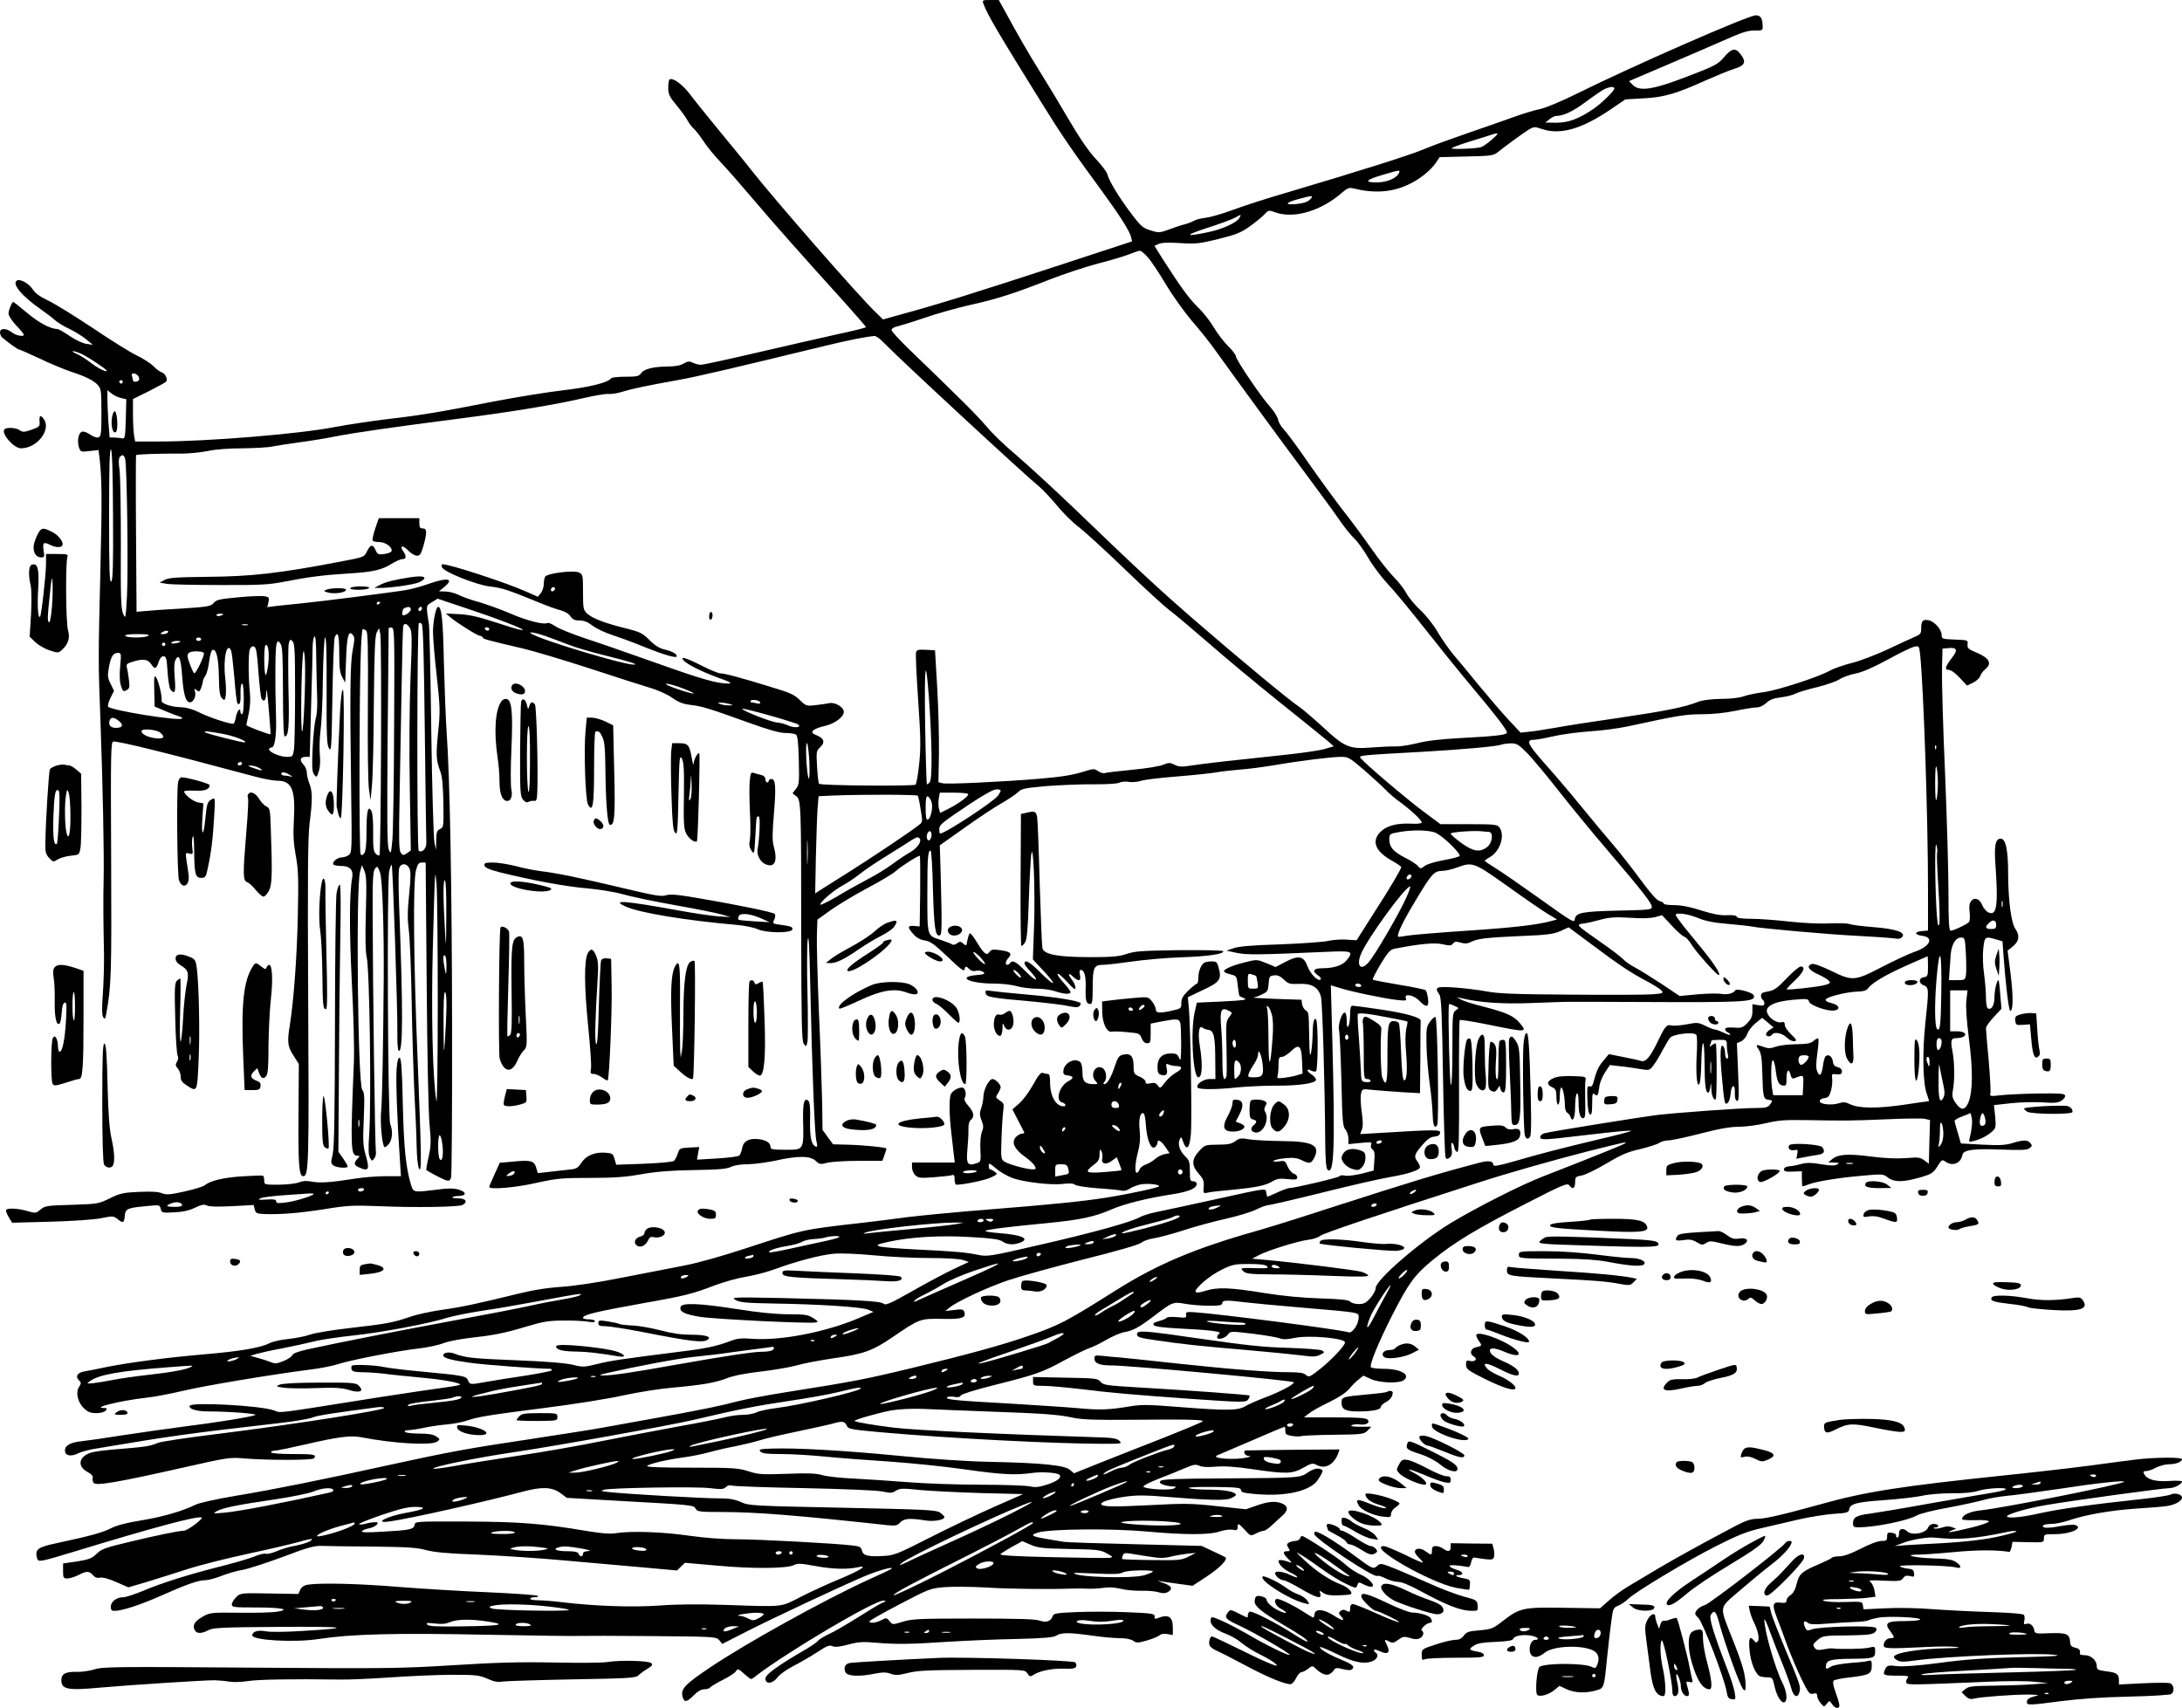 <?xml version="1.0" standalone="no"?>
<!DOCTYPE svg PUBLIC "-//W3C//DTD SVG 20010904//EN"
 "http://www.w3.org/TR/2001/REC-SVG-20010904/DTD/svg10.dtd">
<svg version="1.0" xmlns="http://www.w3.org/2000/svg"
 width="1280pt" height="1002pt" viewBox="0 0 1280 1002"
 preserveAspectRatio="xMidYMid meet">
<g transform="translate(0,1002) scale(0.1,-0.1)"
fill="#000000" stroke="none">
<path d="M5770 9995 c24 -64 85 -167 335 -570 120 -194 185 -289 357 -523 109
-149 163 -235 173 -272 l6 -26 -433 -142 c-464 -152 -710 -229 -906 -282
l-122 -34 -46 45 c-99 95 -588 655 -729 834 -21 28 -100 124 -175 215 -75 91
-158 194 -184 229 -44 57 -99 97 -118 85 -5 -3 -8 -25 -8 -49 0 -38 7 -52 49
-103 27 -32 55 -71 64 -88 8 -16 25 -38 37 -49 12 -11 37 -43 56 -72 18 -29
64 -85 102 -125 38 -40 122 -136 187 -213 116 -137 301 -346 544 -614 66 -74
121 -137 121 -140 0 -4 -80 -23 -177 -44 -98 -22 -311 -70 -473 -108 -163 -38
-306 -69 -317 -69 -12 0 -34 5 -48 12 -21 10 -31 9 -55 -5 -18 -11 -50 -17
-92 -17 -84 -1 -140 -14 -157 -39 -12 -18 -24 -21 -92 -21 -43 0 -80 -4 -84
-9 -15 -25 -128 -53 -285 -71 -93 -11 -271 -40 -397 -64 -321 -63 -433 -82
-633 -105 -96 -12 -233 -32 -305 -46 -210 -41 -746 -85 -1033 -85 l-139 0 -7
38 c-3 20 -6 76 -6 124 l0 87 93 46 c50 26 96 50 100 55 14 12 -2 48 -23 55
-11 3 -34 20 -50 37 -17 17 -61 45 -98 63 -37 17 -151 89 -254 158 -103 69
-221 142 -262 162 -53 25 -81 46 -96 70 -20 32 -73 61 -91 49 -31 -19 30 -92
141 -169 30 -21 67 -49 81 -62 14 -13 53 -37 85 -52 33 -16 77 -43 99 -61 l40
-33 -40 6 c-22 4 -65 24 -98 47 -32 22 -64 40 -71 40 -41 0 -112 39 -180 97
-43 36 -78 64 -80 62 -12 -14 -26 -51 -26 -69 0 -11 20 -43 45 -69 25 -26 45
-51 45 -55 0 -13 -46 -5 -70 14 -33 26 -70 26 -70 0 0 -10 6 -24 13 -30 39
-33 91 -70 98 -70 4 0 59 -24 121 -53 62 -30 145 -64 183 -77 89 -29 135 -52
160 -80 18 -20 20 -36 20 -161 0 -124 -2 -140 -18 -145 -9 -3 -30 4 -47 16
-17 12 -38 20 -47 18 -22 -4 -32 -53 -20 -92 10 -28 11 -28 62 -22 l53 6 6
-48 c14 -122 15 -248 5 -652 -13 -539 -13 -538 1 -910 13 -360 21 -749 18
-910 -3 -119 -2 -227 2 -435 1 -66 -2 -173 -7 -239 -6 -84 -5 -123 3 -134 9
-13 12 -9 17 19 30 164 32 231 29 907 -3 624 -2 692 13 692 42 0 309 -66 828
-205 51 -14 111 -25 133 -25 86 0 108 -51 98 -230 -5 -88 -2 -137 11 -209 15
-81 17 -133 12 -355 -5 -241 -24 -496 -47 -641 -16 -98 -13 -124 22 -178 l31
-49 -2 -302 c-2 -290 3 -356 28 -356 32 0 34 70 29 1019 -4 758 -2 967 8 1051
18 136 17 189 -1 233 -8 20 -15 49 -15 64 0 14 -9 37 -21 49 -24 26 -18 44 15
44 l23 0 8 298 c5 163 9 321 9 351 1 30 6 56 11 58 6 2 10 -42 10 -119 1 -68
3 -168 5 -223 3 -62 0 -115 -8 -140 -6 -22 -15 -101 -18 -175 -5 -110 -3 -139
9 -154 14 -19 15 -18 27 19 8 24 10 60 6 100 -3 34 -1 96 4 136 6 41 13 179
14 307 2 133 8 238 13 243 7 7 10 -103 9 -308 -1 -266 1 -322 14 -343 14 -23
15 6 20 305 3 182 9 338 14 348 18 38 26 12 26 -93 0 -87 4 -118 18 -143 l17
-32 5 137 c5 140 15 174 40 143 11 -13 11 -28 -1 -88 -15 -79 -17 -256 -9
-835 5 -341 4 -354 -14 -368 -11 -8 -30 -14 -42 -14 -25 0 -57 -27 -49 -41 4
-5 24 -9 45 -9 53 0 74 -23 66 -69 -17 -95 -17 -310 -2 -616 10 -189 15 -388
12 -465 -21 -508 -19 -550 21 -550 15 0 15 -2 0 -18 -23 -25 -21 -37 8 -50 59
-27 65 -14 39 76 -14 47 -16 83 -10 209 5 129 4 155 -9 170 -26 31 -38 1188
-13 1278 l11 40 15 -35 c12 -29 13 -72 8 -250 -4 -137 -2 -229 5 -255 17 -66
28 -832 15 -1036 -6 -86 -5 -123 4 -140 12 -22 13 -22 26 -4 8 10 11 28 9 39
-5 22 -18 953 -19 1387 -1 210 2 259 14 273 13 17 15 15 29 -21 14 -36 24
-325 22 -623 -3 -398 -9 -717 -15 -775 -7 -66 5 -200 19 -214 4 -3 15 5 26 18
21 26 25 75 8 118 -14 37 -20 1421 -6 1481 5 23 12 41 15 38 6 -7 35 -858 33
-983 -1 -56 2 -104 8 -107 25 -16 26 232 2 859 -4 105 -4 200 1 213 10 30 45
29 60 -3 8 -19 8 -56 -2 -153 -10 -99 -10 -147 -2 -208 6 -43 14 -233 17 -422
3 -189 11 -429 16 -535 6 -106 12 -244 13 -307 1 -65 7 -124 14 -135 16 -29
15 53 -8 635 -24 577 -28 1042 -10 1113 10 39 16 47 35 47 l22 0 6 -712 c3
-403 10 -762 17 -826 9 -98 9 -125 -6 -189 -9 -41 -15 -75 -13 -77 14 -11 98
-55 116 -60 17 -5 23 -2 29 16 4 13 7 410 6 883 -1 834 -13 1463 -32 1730 -5
72 -12 254 -16 405 -5 252 -13 330 -34 330 -13 0 -30 -85 -30 -147 0 -32 9
-148 22 -258 20 -185 21 -210 8 -331 -13 -136 -12 -162 13 -230 11 -28 16 -84
18 -184 2 -139 1 -144 -19 -153 -19 -9 -22 -19 -23 -66 l-1 -56 -9 40 c-6 22
-14 315 -19 650 -4 336 -11 621 -14 635 -3 14 -7 44 -10 67 -4 39 -2 44 29 61
l32 20 214 -72 c198 -67 344 -127 264 -109 -16 3 -84 24 -150 46 -86 28 -143
41 -200 44 l-80 4 25 -21 c39 -33 161 -110 176 -110 7 0 14 -4 16 -10 3 -9 21
-14 238 -65 63 -15 237 -67 385 -115 149 -49 308 -100 355 -114 49 -14 106
-40 134 -60 35 -25 63 -36 105 -41 68 -8 106 -19 333 -101 124 -45 192 -64
225 -64 26 0 54 -4 62 -9 10 -7 14 -44 17 -151 3 -131 2 -144 -17 -168 l-20
-26 21 -16 c29 -22 30 -42 30 -794 1 -532 3 -642 15 -659 14 -19 14 -19 21 8
4 15 4 143 1 284 -4 141 -3 283 1 316 6 42 10 -34 15 -260 11 -510 26 -877 36
-918 7 -28 6 -37 -2 -34 -27 9 -37 53 -35 154 2 73 -1 106 -10 115 -23 23 -33
-11 -31 -107 4 -185 7 -180 -106 -180 -72 0 -85 3 -85 16 0 24 -24 40 -67 46
-58 7 -91 -10 -99 -51 -3 -19 -11 -40 -18 -45 -6 -6 -65 -13 -130 -17 l-117
-7 6 37 7 37 -57 -3 c-56 -3 -59 -4 -69 -35 -6 -18 -16 -37 -22 -43 -6 -6 -80
-13 -175 -17 l-164 -6 -10 34 c-9 32 -13 34 -57 37 -61 4 -111 -18 -139 -61
-21 -32 -28 -35 -84 -40 -33 -4 -85 -9 -115 -13 l-55 -6 -10 33 c-12 40 -31
45 -141 34 l-72 -6 -31 -68 c-17 -37 -31 -71 -31 -74 0 -17 150 -5 273 23 123
27 151 30 318 30 144 0 210 5 304 22 87 15 172 22 307 24 145 2 194 7 217 19
18 9 56 15 96 15 36 0 109 10 163 21 133 30 205 29 237 -1 22 -21 28 -22 69
-11 25 6 107 11 183 11 l139 0 12 33 c7 18 12 36 12 39 0 7 -139 21 -234 23
l-79 2 -31 42 -31 43 -2 161 c-2 89 -10 326 -19 527 -8 201 -14 405 -12 455
l3 90 78 56 c44 31 140 89 215 129 76 40 151 85 167 100 27 25 128 90 141 90
2 0 3 -93 2 -207 l-3 -208 -32 3 c-40 3 -41 -8 -5 -48 18 -21 40 -33 67 -37
33 -5 56 -22 135 -97 71 -68 95 -87 98 -74 4 22 9 22 29 2 10 -10 25 -13 40
-9 15 3 32 0 41 -7 13 -11 7 -14 -38 -18 -121 -11 -44 -50 100 -50 47 0 107
-7 134 -15 27 -8 79 -15 116 -15 37 0 87 -7 110 -15 49 -17 90 -20 90 -5 0 6
-19 31 -41 55 -23 25 -39 49 -35 52 4 4 29 -17 56 -47 38 -42 49 -50 49 -35 0
11 -8 31 -19 45 -27 34 -25 48 3 22 34 -32 50 -29 42 8 -4 17 -2 30 3 30 23 0
32 -31 31 -102 -3 -78 3 -98 27 -98 11 0 14 19 14 96 0 118 7 134 61 134 22 0
97 9 167 19 70 10 200 22 289 25 157 5 258 20 248 36 -3 5 -119 7 -258 6 -217
-3 -260 -6 -307 -22 -45 -15 -84 -19 -210 -19 -191 0 -275 15 -285 52 -3 14
-10 185 -16 381 -5 196 -12 372 -15 390 -7 33 -13 36 -67 23 l-28 -6 -2 -388
c-1 -213 1 -387 5 -387 4 0 14 10 22 23 10 16 16 80 21 242 4 121 11 243 14
270 13 89 24 -211 17 -422 l-7 -191 62 -67 c34 -36 59 -68 56 -72 -4 -3 -36
24 -72 60 -62 63 -95 82 -95 55 0 -7 17 -29 37 -50 20 -21 34 -41 30 -44 -4
-4 -32 18 -62 49 -53 55 -77 68 -90 47 -3 -5 -10 -10 -16 -10 -14 0 -11 22 8
42 22 25 9 36 -51 44 -41 6 -51 4 -62 -11 -17 -23 -31 -12 -75 60 -18 30 -36
52 -40 50 -4 -3 -10 -21 -14 -41 -6 -34 -7 -35 -24 -20 -15 14 -20 14 -37 2
-10 -8 -23 -11 -29 -6 -5 4 -34 15 -63 25 -85 27 -82 17 -82 270 0 214 3 255
19 255 5 0 11 -104 14 -230 6 -224 14 -276 40 -267 13 4 13 52 5 365 l-5 163
144 102 c78 56 176 121 217 144 41 24 85 53 98 66 21 21 39 24 173 36 83 6
207 11 276 10 73 0 135 3 146 10 11 5 36 8 56 4 20 -3 51 0 69 6 18 7 114 18
213 26 99 8 203 19 230 24 28 5 88 12 135 16 47 3 139 15 205 26 157 27 338
49 393 49 41 0 51 -6 136 -79 50 -44 107 -96 126 -116 19 -20 58 -53 85 -72
63 -46 125 -104 125 -118 0 -6 -24 -9 -63 -7 -82 4 -143 -12 -179 -48 -54 -55
-31 -114 67 -169 30 -17 55 -34 55 -37 0 -12 -64 -121 -163 -274 l-99 -156
-62 4 c-33 2 -81 -2 -106 -8 -25 -6 -151 -15 -280 -20 -165 -5 -247 -12 -275
-23 l-40 -14 60 -13 c59 -12 123 -12 523 6 156 7 164 4 122 -49 -24 -30 -75
-47 -142 -47 -54 0 -64 -17 -25 -43 12 -8 19 -18 14 -23 -14 -14 -59 31 -76
75 -23 63 -52 69 -129 29 l-59 -31 -55 23 c-54 22 -56 22 -124 5 -73 -18 -124
-40 -124 -53 0 -5 17 -13 38 -18 36 -9 37 -10 43 -67 4 -32 8 -59 10 -60 2 -2
15 -8 29 -14 20 -8 -6 -12 -127 -18 l-152 -7 -13 -57 c-25 -110 -10 -381 22
-381 22 0 26 74 9 180 -13 75 -6 128 14 112 7 -6 23 -12 37 -14 31 -4 39 -40
39 -185 l1 -103 -35 0 c-36 0 -81 -32 -70 -50 8 -13 115 -12 235 1 52 5 151
10 220 10 140 -1 240 14 240 35 0 7 -11 21 -25 30 -30 19 -34 39 -5 24 11 -6
25 -8 30 -5 12 8 13 284 1 303 -12 19 -21 -18 -21 -93 -1 -33 -5 -78 -9 -100
-7 -31 -9 -10 -11 88 -3 157 -2 146 -22 161 -9 6 -18 23 -20 36 l-3 25 -150 5
c-82 3 -142 7 -133 8 10 1 33 9 52 19 32 15 35 21 38 62 3 42 5 46 32 49 20 3
36 -4 58 -25 26 -25 35 -27 89 -25 73 4 114 -20 128 -76 9 -35 23 -525 25
-854 1 -101 5 -151 13 -159 39 -39 45 124 29 749 l-9 332 49 -15 c67 -22 265
-63 338 -71 52 -6 59 -5 53 10 -12 30 46 20 78 -14 42 -44 59 -40 52 11 -3 23
-9 45 -14 50 -4 4 -75 19 -156 32 -81 14 -151 27 -154 30 -3 3 18 44 46 91 40
66 57 86 79 90 157 30 235 37 283 27 43 -10 53 -9 63 4 9 12 18 13 45 5 25 -7
40 -6 60 4 37 20 92 26 296 35 152 6 187 11 229 29 l48 22 132 -98 c169 -127
235 -170 323 -216 39 -21 79 -46 88 -55 15 -17 12 -19 -52 -24 -37 -3 -252 -4
-478 -2 -329 2 -427 6 -495 19 -47 9 -131 19 -187 23 -110 7 -120 2 -89 -42
11 -16 15 -114 21 -481 4 -254 11 -468 15 -475 7 -10 12 -10 25 1 12 10 15 23
10 54 -7 41 9 43 17 2 1 -11 9 -21 16 -24 10 -3 12 74 11 383 -1 212 1 388 4
391 3 3 72 -8 153 -24 246 -50 246 -50 197 9 -34 40 -80 60 -212 94 -58 14
-116 33 -130 41 l-26 15 25 -6 c108 -27 244 -36 420 -29 102 4 210 8 240 7 30
0 201 0 380 -1 642 -3 693 0 677 40 -6 16 -99 41 -107 29 -12 -19 -45 -27 -79
-22 -20 4 -84 3 -142 -2 l-106 -10 -109 73 c-60 39 -129 82 -154 95 -25 13
-54 33 -65 45 -11 12 -67 56 -125 96 -162 114 -158 109 -107 117 17 2 61 12
97 22 53 14 85 16 172 11 68 -5 122 -3 148 4 l40 11 56 -60 c30 -33 64 -63 74
-66 10 -3 28 -22 40 -42 24 -42 150 -183 162 -183 15 0 -21 59 -89 143 -37 45
-88 109 -115 141 -26 33 -48 64 -48 68 0 17 73 7 130 -17 43 -18 91 -28 176
-35 64 -6 126 -12 138 -15 50 -11 456 -47 621 -55 99 -5 196 -12 216 -15 25
-5 39 -2 48 9 22 26 -39 47 -168 57 -64 5 -127 13 -141 18 -14 5 -68 6 -120 4
-55 -3 -156 2 -237 11 -78 9 -178 16 -222 16 -52 0 -81 4 -83 12 -3 8 -24 11
-59 9 -39 -2 -82 7 -150 28 -64 21 -116 31 -158 31 -33 0 -61 4 -61 9 0 5 -11
12 -25 15 -16 4 -54 47 -117 133 -51 69 -123 161 -159 202 -36 42 -119 141
-184 221 -65 80 -153 183 -195 230 -118 132 -133 160 -82 160 15 0 68 10 117
21 50 12 146 24 215 29 69 4 170 18 225 30 284 62 333 70 430 70 60 0 138 8
195 20 52 11 108 20 124 20 18 0 40 10 57 26 20 19 43 28 86 33 32 4 72 14 88
23 17 8 73 25 125 37 52 13 111 33 131 46 20 13 63 28 95 34 40 8 100 34 187
81 70 39 141 73 157 76 28 6 28 5 34 -47 20 -196 46 -951 46 -1371 l0 -247
-35 -3 c-47 -4 -45 -22 2 -28 72 -10 43 -65 -49 -95 -29 -10 -113 -49 -185
-86 -163 -85 -175 -86 -302 -24 -58 28 -101 43 -112 40 -36 -12 -19 -37 43
-64 25 -12 51 -27 57 -35 10 -12 6 -17 -26 -25 -40 -11 -215 -30 -222 -25 -2
2 19 25 48 52 51 48 65 82 34 82 -9 0 -46 -31 -83 -70 -55 -58 -73 -70 -108
-76 -31 -5 -42 -11 -42 -25 0 -10 5 -21 10 -24 6 -3 10 -13 10 -22 0 -12 -7
-14 -35 -10 l-35 6 0 -40 c0 -32 -7 -47 -30 -71 -27 -27 -36 -30 -80 -26 -36
2 -50 -1 -50 -10 0 -7 7 -15 15 -18 8 -4 15 -10 15 -14 0 -4 -17 1 -37 11 -21
10 -44 19 -52 19 -7 0 -33 10 -57 22 -41 20 -48 21 -109 9 -36 -7 -76 -10 -89
-7 -29 7 -37 -1 -82 -95 -44 -91 -70 -121 -97 -113 -11 4 -58 14 -104 23 l-85
17 -32 -38 c-29 -34 -41 -60 -61 -135 -4 -14 -11 -20 -21 -16 -13 5 -14 -7
-12 -77 2 -56 7 -85 16 -88 9 -3 12 14 12 63 0 59 2 66 15 55 17 -14 20 -8 28
52 3 20 18 55 33 78 l28 42 60 -7 c34 -3 86 -11 116 -16 53 -9 56 -9 77 18 13
16 37 55 54 88 18 33 38 68 46 77 20 23 142 36 154 17 5 -8 6 -62 2 -120 -6
-114 3 -200 17 -164 5 11 9 63 10 115 3 154 18 162 19 10 1 -136 6 -180 22
-180 4 0 10 15 12 33 4 30 4 29 6 -8 1 -41 15 -74 26 -63 7 7 7 319 0 326 -2
3 -12 -1 -22 -9 -15 -12 -16 -12 -10 4 4 10 7 21 7 23 0 2 20 4 45 4 44 0 45
-1 45 -32 0 -18 3 -43 6 -55 4 -14 2 -23 -5 -23 -6 0 -11 12 -11 28 0 15 -4
34 -9 41 -19 29 -23 -37 -11 -166 15 -167 17 -178 35 -163 8 6 15 30 17 53 4
56 28 62 25 6 -1 -28 3 -43 12 -47 12 -4 13 22 7 167 l-7 171 25 11 c14 7 30
26 36 44 6 18 28 46 49 63 l38 31 34 -28 33 -28 -22 -14 c-12 -8 -22 -19 -22
-26 0 -15 26 -17 35 -3 12 19 59 10 86 -16 15 -15 35 -24 46 -22 15 4 12 9
-19 39 -21 20 -38 45 -38 56 0 16 -5 20 -20 16 -23 -6 -65 18 -80 48 -24 43
32 74 151 84 79 7 87 6 91 -11 6 -22 109 -58 148 -52 38 5 30 32 -12 42 -63
16 -49 31 46 54 34 8 81 15 106 15 31 1 49 6 58 19 24 32 99 77 224 133 67 30
124 55 125 55 2 0 3 -27 3 -59 0 -54 -2 -60 -22 -63 -33 -4 -35 -36 -4 -48 32
-12 32 -21 10 -226 -18 -173 -14 -348 9 -411 9 -24 14 -43 12 -43 -2 0 -68 -9
-147 -21 -158 -23 -265 -22 -317 4 -24 12 -38 13 -60 6 -42 -15 -116 -8 -116
11 0 9 11 16 27 18 23 3 29 10 39 44 6 23 9 54 7 70 -4 27 -3 29 26 26 25 -2
31 1 31 17 0 12 -9 21 -25 25 -18 4 -26 13 -28 33 -4 30 -27 46 -43 30 -5 -5
-12 -29 -15 -54 -8 -57 -20 -70 -34 -34 -8 20 -7 50 1 107 6 43 9 82 5 85 -3
3 -15 -2 -27 -13 -17 -15 -37 -19 -103 -20 -44 0 -98 -7 -118 -14 -31 -11 -45
-12 -71 -2 -47 17 -50 15 -30 -15 14 -21 19 -52 21 -137 4 -143 6 -154 37
-158 24 -3 25 -4 10 -25 -14 -20 -25 -23 -88 -23 -82 0 -440 -26 -567 -40
-101 -12 -634 -98 -670 -108 -14 -4 -25 -14 -25 -22 0 -19 23 -18 240 8 221
26 300 33 293 27 -3 -3 -90 -26 -194 -50 -221 -53 -335 -82 -496 -129 -92 -26
-118 -30 -118 -19 0 22 -27 26 -78 13 -265 -70 -382 -106 -892 -270 -168 -55
-354 -113 -415 -130 -365 -103 -585 -196 -830 -350 -288 -182 -331 -205 -518
-269 -150 -52 -347 -106 -672 -185 -277 -67 -350 -81 -730 -141 -121 -19 -254
-44 -295 -55 -97 -26 -211 -50 -495 -101 -126 -23 -264 -48 -305 -55 -41 -8
-226 -37 -410 -65 -376 -56 -488 -77 -845 -155 -381 -84 -669 -142 -892 -179
-119 -20 -218 -42 -240 -54 -72 -36 -194 -71 -319 -91 -82 -13 -141 -29 -172
-45 -48 -25 -124 -46 -316 -87 -115 -24 -132 -37 -119 -87 7 -27 9 -27 233 41
456 139 704 205 732 196 15 -5 -82 -78 -104 -78 -27 0 -151 -25 -326 -67 -133
-32 -157 -40 -185 -68 -28 -27 -45 -34 -115 -45 l-82 -12 0 -44 c0 -40 2 -44
25 -44 14 0 43 9 65 20 49 25 62 25 86 -1 12 -14 25 -18 41 -14 15 3 50 -6 95
-26 l71 -31 106 31 c58 18 167 52 241 76 74 24 234 64 355 90 121 26 254 57
297 69 43 13 78 20 78 16 0 -11 -48 -29 -108 -40 -30 -5 -74 -19 -99 -30 -26
-11 -54 -18 -63 -15 -10 3 -39 -4 -65 -15 -26 -11 -110 -36 -185 -55 -199 -50
-361 -101 -467 -146 -50 -21 -105 -39 -120 -39 -39 0 -73 -26 -73 -56 0 -18 5
-24 21 -24 45 0 149 34 269 87 155 69 224 93 265 93 17 0 58 11 91 24 33 13
88 30 124 36 36 6 143 41 240 77 145 55 184 66 230 64 30 -1 165 -3 300 -4
196 -2 258 -6 308 -20 46 -13 130 -21 305 -27 133 -6 366 -21 517 -35 151 -13
359 -32 463 -41 l188 -17 23 22 24 23 193 -17 c208 -19 409 -17 447 4 20 10
40 10 120 -5 99 -19 192 -22 250 -9 70 16 26 -14 -95 -65 -71 -29 -176 -77
-234 -107 -123 -63 -95 -60 -444 -48 -157 5 -292 4 -391 -4 -155 -11 -380 -3
-569 20 -49 6 -111 11 -137 11 -27 0 -48 4 -48 9 0 5 12 9 27 9 16 0 23 4 18
8 -6 5 -136 14 -290 21 -154 6 -388 21 -520 31 -238 20 -467 25 -536 14 -26
-4 -40 -14 -48 -31 l-11 -24 -169 3 c-167 3 -170 3 -195 -21 -14 -14 -26 -33
-26 -43 0 -17 11 -18 143 -18 151 0 205 -12 121 -25 -27 -5 -126 -7 -220 -6
-165 2 -172 1 -215 -23 -47 -27 -62 -51 -47 -78 11 -23 40 -23 81 -1 28 14 80
17 417 19 396 3 442 -6 130 -24 -91 -6 -185 -7 -210 -2 -47 9 -80 -1 -80 -24
0 -29 251 -43 390 -21 189 29 445 36 985 25 281 -5 528 -9 550 -7 22 1 211 1
419 -1 373 -3 379 -4 396 -25 l17 -21 139 71 c157 80 539 259 688 323 87 37
180 63 166 47 -3 -3 -63 -32 -135 -64 -260 -119 -719 -373 -928 -514 -149
-100 -175 -127 -163 -172 9 -36 25 -34 66 8 23 23 43 35 61 35 15 0 31 5 34
10 4 6 37 26 75 45 38 19 73 42 78 52 9 15 14 14 46 -15 20 -18 39 -32 42 -32
3 0 18 9 32 21 180 138 690 440 744 439 20 -1 18 -3 -9 -14 -17 -8 -82 -47
-145 -87 -62 -39 -136 -82 -163 -94 -28 -13 -57 -30 -65 -39 -7 -10 -45 -36
-84 -58 -156 -91 -226 -142 -226 -165 0 -36 44 -31 72 8 13 17 54 46 93 66 39
20 101 56 138 80 56 37 72 44 90 36 15 -7 42 -4 92 9 59 16 85 18 165 11 119
-10 199 -9 425 6 99 6 277 14 395 16 165 4 220 9 237 20 28 19 80 18 208 0 55
-8 127 -15 160 -15 38 0 69 -6 82 -15 20 -14 28 -14 80 1 32 9 65 23 74 30 10
9 27 12 47 8 l32 -6 0 45 c0 64 -27 80 -92 53 -12 -5 -16 -2 -15 11 2 16 -12
19 -158 25 -88 4 -222 4 -297 1 -122 -5 -138 -8 -143 -24 -10 -31 -39 -40 -77
-26 -24 9 -131 12 -388 12 -316 0 -362 -2 -415 -19 -59 -18 -59 -18 -77 4 -16
20 -19 20 -47 6 -32 -17 -71 -21 -71 -8 0 5 80 50 178 101 171 90 180 93 262
100 47 4 157 3 245 -2 140 -9 377 -11 515 -6 25 1 63 0 85 -1 22 -1 61 1 87 5
29 5 66 3 100 -5 29 -8 85 -13 123 -12 39 1 84 -3 102 -9 23 -7 38 -7 53 1 33
18 23 38 -27 54 -27 9 -37 14 -23 11 14 -3 63 -10 110 -16 l86 -12 85 56 c74
49 122 98 108 111 -2 2 -35 18 -72 35 l-68 32 -392 10 c-216 5 -403 11 -417
14 -14 2 -56 9 -95 16 -96 16 -106 23 -54 39 74 21 429 24 631 6 229 -21 373
-21 434 0 26 9 60 13 76 10 23 -5 28 -2 28 14 0 27 5 25 43 -16 33 -36 33 -36
65 -20 17 9 38 16 46 16 7 0 30 15 48 33 19 17 47 43 61 56 34 29 34 54 2 69
-38 18 -83 15 -153 -10 l-63 -22 -168 18 c-153 17 -191 17 -400 6 -219 -11
-281 -10 -281 8 0 13 62 31 148 43 59 8 118 8 219 -1 262 -21 360 -24 392 -10
17 7 31 16 31 20 0 18 -60 30 -153 31 -56 0 -111 4 -122 9 -12 5 43 8 142 7
144 -2 163 -4 163 -19 0 -13 16 -17 98 -24 152 -11 276 12 336 65 18 16 50 70
44 76 -19 16 -49 12 -84 -12 -48 -33 -46 -33 -506 -36 -256 -1 -350 -5 -359
-14 -10 -10 -6 -14 15 -23 15 -5 39 -10 54 -10 25 -1 25 -2 8 -12 -22 -12
-163 -5 -178 10 -5 5 30 24 89 47 54 21 124 49 156 63 49 21 61 23 83 13 17
-8 51 -9 98 -5 50 4 114 0 214 -15 197 -29 233 -28 298 9 49 28 54 28 82 14
47 -23 97 5 121 67 l9 26 -271 -2 c-150 -2 -275 -3 -279 -4 -19 -3 -6 -31 15
-32 18 -1 16 -3 -8 -9 -68 -17 -220 -6 -173 13 7 3 97 41 201 86 103 45 190
81 192 81 3 0 5 -11 5 -24 0 -20 6 -24 39 -30 22 -3 46 -4 53 -1 8 3 94 7 191
8 168 2 177 3 199 24 l22 23 -64 0 c-42 0 -60 3 -51 9 8 5 28 7 45 5 40 -6 66
10 48 28 -10 10 -59 13 -193 13 l-180 0 28 22 c15 13 69 43 119 67 58 28 102
57 120 80 16 19 41 44 56 55 l26 21 44 -20 c50 -23 164 -27 192 -7 44 32 -17
67 -118 67 -34 0 -66 4 -73 8 -14 9 44 150 130 318 92 179 126 225 230 311
128 105 252 180 544 330 220 113 247 124 258 110 20 -27 35 -20 35 17 0 31 3
34 38 40 20 3 86 35 145 70 87 52 126 69 199 85 49 12 99 28 111 36 12 8 36
15 54 15 18 0 103 18 188 40 111 29 176 40 228 40 39 0 110 10 157 21 71 17
110 20 235 18 226 -4 264 -4 476 5 107 5 208 6 223 2 l28 -7 -4 -128 -3 -128
-27 20 c-24 18 -36 19 -108 13 -54 -4 -122 -1 -203 9 -134 18 -194 14 -229
-15 l-23 -19 35 -1 c30 -1 32 -2 16 -12 -13 -7 -38 -7 -92 2 -56 10 -84 10
-116 2 -24 -7 -56 -13 -73 -14 -19 -2 -30 -9 -30 -18 0 -12 12 -15 53 -13 l52
2 0 -44 c0 -25 2 -45 4 -45 3 0 17 5 33 11 47 18 173 39 309 51 129 12 132 11
159 -10 36 -28 87 -28 186 0 70 20 79 26 104 65 25 41 28 42 48 28 42 -29 89
-10 99 40 5 29 64 38 229 31 115 -4 150 -3 164 8 16 12 17 16 6 30 -17 20 -42
20 -106 0 -40 -12 -76 -14 -176 -9 l-126 7 -18 62 c-10 33 -19 65 -19 70 -1 5
20 18 46 27 l48 19 6 -26 c6 -24 1 -73 -12 -122 -6 -21 -4 -22 22 -16 40 9 85
32 111 57 21 18 22 26 17 87 l-7 67 99 11 c55 6 138 8 186 5 71 -5 92 -3 112
11 14 9 23 22 20 30 -4 11 -36 13 -157 11 -84 -1 -182 -6 -219 -10 -63 -7 -67
-7 -62 12 3 11 -2 97 -10 192 -9 94 -16 180 -16 189 0 10 21 39 46 66 l45 48
-7 82 c-3 44 -8 83 -10 85 -8 9 -24 -55 -24 -98 0 -49 -18 -79 -40 -66 -5 3
-10 32 -10 63 0 31 -5 93 -11 138 -7 46 -9 110 -5 148 8 73 11 74 76 55 l37
-11 6 -84 c11 -155 31 -324 39 -324 18 0 19 81 3 212 l-18 141 32 26 c36 30
40 63 14 101 -25 36 -42 163 -43 323 0 144 -14 207 -44 207 -30 0 -38 -38 -31
-143 18 -253 9 -316 -44 -288 -12 7 -27 26 -33 41 -13 37 -46 49 -65 24 -10
-13 -13 -33 -9 -64 3 -25 2 -50 -2 -57 -8 -13 -90 -52 -109 -53 -10 0 -13 51
-13 223 0 122 -9 438 -20 702 -12 264 -19 536 -18 605 l3 125 34 3 c51 5 58
-10 23 -55 -41 -53 -47 -73 -20 -73 13 0 39 -19 64 -46 l43 -46 35 17 c19 9
38 27 42 38 3 12 18 32 32 43 39 32 20 65 -52 95 -49 20 -56 26 -54 48 3 26 2
26 -74 29 -75 3 -78 4 -78 27 0 33 -44 82 -80 87 -32 5 -40 -5 -40 -53 0 -25
-6 -32 -37 -45 -21 -9 -94 -42 -163 -75 -69 -32 -163 -68 -210 -79 -47 -12
-104 -32 -127 -45 -69 -38 -304 -114 -384 -125 -41 -5 -94 -16 -118 -24 -27
-10 -79 -16 -135 -16 -58 -1 -106 -7 -131 -16 -84 -33 -189 -54 -460 -94 -154
-22 -327 -49 -385 -60 -58 -10 -126 -21 -153 -23 l-47 -5 -72 77 c-39 42 -117
133 -174 202 -56 69 -123 150 -149 180 -25 30 -66 88 -90 129 -24 43 -69 99
-103 131 -33 31 -70 76 -83 100 -12 24 -45 66 -73 94 -28 28 -87 103 -131 166
-44 63 -118 164 -166 224 -47 61 -139 187 -204 280 -64 94 -130 182 -145 197
-15 16 -30 41 -33 58 -4 16 -24 49 -45 72 -54 59 -202 278 -202 298 0 8 -21
36 -46 60 -25 25 -63 74 -84 110 -21 36 -63 89 -93 118 -51 49 -97 112 -210
288 l-45 72 25 11 c17 8 58 9 127 5 91 -6 113 -3 224 24 104 26 132 37 185 75
34 25 73 56 85 70 23 25 25 25 64 11 110 -39 269 9 392 117 29 25 41 30 64 24
120 -30 224 -24 321 21 65 29 134 84 164 129 l22 33 157 4 c145 3 159 5 185
26 49 39 141 106 177 129 34 21 38 21 82 6 106 -36 233 0 402 115 l87 59 105
6 c120 6 193 27 365 105 61 27 136 58 168 68 65 20 73 41 36 88 -29 37 -51 33
-95 -19 -36 -42 -52 -51 -209 -111 -203 -79 -286 -93 -326 -53 l-23 23 30 13
c16 7 108 46 204 87 96 41 238 102 315 136 112 50 149 62 188 61 43 -1 47 1
47 21 0 50 -11 68 -41 68 -43 0 -719 -296 -1046 -458 -94 -47 -186 -85 -220
-92 -32 -6 -105 -29 -163 -50 -58 -21 -179 -63 -269 -94 -90 -31 -200 -71
-245 -90 -78 -34 -377 -128 -808 -256 -114 -33 -256 -79 -315 -101 -59 -22
-130 -43 -158 -46 -27 -3 -59 -11 -70 -18 -11 -6 -31 -14 -45 -18 -14 -3 -56
-16 -93 -30 -66 -24 -69 -24 -119 -8 -46 14 -57 25 -118 106 -69 93 -123 181
-135 225 -4 14 -35 54 -69 90 -39 42 -95 123 -156 228 -52 89 -125 210 -162
269 -66 105 -136 226 -212 366 l-37 67 -49 0 c-48 0 -49 -1 -40 -25z m3700
-494 c0 -14 -73 -86 -123 -120 -85 -58 -146 -81 -217 -81 l-65 1 24 19 c13 11
31 20 40 20 42 0 97 26 169 79 44 33 92 66 108 75 32 17 64 21 64 7z m-720
-301 c-25 -22 -54 -42 -65 -44 -37 -9 -174 -13 -170 -6 3 4 44 20 92 35 49 15
106 33 128 40 62 21 63 17 15 -25z m-542 -192 c-11 -32 -71 -58 -131 -58 -79
0 -66 15 40 46 93 27 96 28 91 12z m-524 -159 c-14 -14 -39 -22 -80 -26 -73
-7 -64 9 16 30 79 22 89 21 64 -4z m-414 -108 c-15 -28 -104 -68 -192 -85
-131 -27 -129 -16 7 28 72 23 144 50 160 59 38 21 38 21 25 -2z m-537 -230
c19 -21 66 -92 105 -157 39 -66 108 -162 154 -217 47 -53 111 -134 143 -180
127 -177 386 -531 525 -717 80 -107 169 -229 197 -270 28 -41 67 -90 86 -107
19 -18 57 -70 83 -115 26 -46 78 -114 114 -153 37 -38 133 -155 216 -260 82
-104 205 -257 274 -339 143 -170 209 -256 210 -273 0 -14 -54 -21 -276 -33
-114 -6 -197 -16 -251 -30 -45 -11 -101 -20 -125 -19 -24 1 -87 -2 -140 -6
-133 -11 -160 1 -290 122 -57 52 -121 107 -143 121 -54 36 -344 276 -605 502
-211 183 -332 295 -728 676 -110 105 -253 236 -318 292 -66 55 -145 131 -176
169 -52 62 -153 163 -452 451 -58 56 -106 108 -106 116 0 8 14 17 33 21 17 4
89 26 159 50 69 24 190 58 269 76 155 34 261 68 474 152 77 30 201 71 276 91
75 19 158 44 185 55 27 11 54 20 60 20 7 1 27 -16 47 -38z m-1548 -502 c93
-96 823 -772 916 -848 16 -13 61 -61 100 -107 38 -47 96 -103 127 -126 31 -23
152 -133 268 -245 116 -112 234 -220 262 -241 28 -20 131 -107 229 -192 98
-86 288 -244 423 -352 135 -108 261 -210 280 -226 l34 -30 -54 -16 c-29 -9
-142 -25 -249 -36 -285 -30 -457 -49 -533 -61 -56 -9 -73 -8 -98 5 -27 13 -34
13 -68 -1 -20 -8 -102 -22 -182 -29 -80 -8 -151 -16 -159 -19 -8 -3 -25 2 -39
11 -22 15 -29 15 -76 0 -73 -23 -134 -33 -276 -45 -202 -17 -534 -33 -560 -26
l-25 6 3 167 c1 92 -3 266 -10 387 l-13 220 -53 3 c-41 2 -54 0 -58 -13 -4 -9
2 -135 12 -280 15 -221 16 -281 6 -376 -6 -62 -16 -117 -21 -122 -10 -10 -556
-6 -566 5 -4 3 -9 48 -12 100 -5 86 -4 94 16 112 32 29 27 53 -15 71 -30 12
-34 18 -24 29 6 8 37 21 68 27 58 13 112 53 112 83 0 27 -51 58 -85 51 -16 -3
-54 -9 -83 -12 -51 -6 -55 -4 -91 31 -31 31 -58 43 -172 77 -169 52 -268 79
-294 79 -11 0 -60 20 -109 45 -90 46 -129 57 -107 32 18 -23 109 -68 205 -103
68 -24 83 -33 60 -34 -66 -1 -159 26 -428 122 -155 55 -342 120 -416 144 -74
25 -152 56 -172 70 -20 14 -42 23 -47 19 -20 -11 -118 13 -215 55 -53 23 -136
53 -183 67 -48 13 -104 33 -125 44 -20 10 -54 19 -75 19 l-38 1 33 27 c58 48
17 56 -93 17 -38 -14 -95 -29 -125 -35 -79 -14 -496 -67 -625 -80 -60 -6 -130
-13 -153 -16 l-44 -6 7 30 c5 26 3 30 -22 34 -15 3 -85 1 -154 -6 -110 -10
-129 -14 -145 -33 -17 -20 -34 -23 -189 -33 -93 -5 -191 -12 -217 -15 l-47 -4
-3 457 c-2 251 -1 459 0 462 4 5 133 10 267 9 44 0 113 7 153 15 44 10 126 16
205 16 73 1 152 5 177 11 25 5 95 16 155 24 61 8 156 23 213 35 114 22 321 52
732 105 310 40 575 84 729 121 57 13 120 24 140 23 20 -2 59 5 86 14 52 16
130 33 325 68 103 18 324 70 855 199 148 36 241 54 295 59 9 0 34 -17 55 -40z
m-4712 -63 c18 -7 64 -35 102 -61 53 -36 63 -46 40 -41 -16 4 -53 25 -80 46
-28 22 -66 46 -85 54 -19 8 -29 15 -22 16 7 0 27 -6 45 -14z m337 -131 c6 -8
9 -19 5 -25 -8 -12 -35 -13 -35 -1 0 5 -3 16 -6 25 -8 20 19 21 36 1z m-90
-35 c0 -5 -4 -10 -10 -10 -5 0 -10 5 -10 10 0 6 5 10 10 10 6 0 10 -4 10 -10z
m-9 -95 l30 -7 -3 -116 c-3 -98 -5 -116 -18 -114 -8 2 -29 4 -46 5 l-31 1 -7
89 c-3 50 -6 112 -6 139 l0 49 25 -20 c14 -11 39 -23 56 -26z m-48 -688 c2
-289 -1 -379 -10 -388 -11 -10 -13 67 -13 386 0 280 3 396 11 388 7 -7 11
-138 12 -386z m71 331 c11 -37 19 -652 11 -803 -8 -136 -8 -139 -23 -105 -12
29 -15 96 -13 410 0 206 -3 402 -8 435 -6 39 -5 64 1 73 15 18 25 15 32 -10z
m1496 -842 c0 -3 -4 -8 -10 -11 -5 -3 -10 -1 -10 4 0 6 5 11 10 11 6 0 10 -2
10 -4z m180 -41 c0 -12 -28 -35 -44 -35 -12 0 -6 38 7 43 23 10 37 7 37 -8z
m64 0 c-4 -8 -10 -12 -15 -9 -11 6 -2 24 11 24 5 0 7 -7 4 -15z m-1164 -29 c0
-2 -9 -6 -20 -9 -11 -3 -20 -1 -20 4 0 5 9 9 20 9 11 0 20 -2 20 -4z m1182
-689 c4 -342 8 -635 9 -651 2 -34 -28 -63 -45 -46 -11 11 -10 1316 1 1333 3 5
10 4 17 -3 8 -8 13 -190 18 -633z m-1039 626 c-7 -2 -21 -2 -30 0 -10 3 -4 5
12 5 17 0 24 -2 18 -5z m951 -16 c13 -19 14 -59 4 -297 -6 -156 -8 -433 -4
-642 l6 -367 -22 -16 c-21 -14 -24 -14 -37 2 -11 15 -12 75 -7 328 3 171 9
463 12 650 3 187 7 346 10 353 5 19 22 14 38 -11z m-92 -577 c-1 -316 -6 -615
-10 -665 -8 -84 -9 -88 -21 -60 -10 23 -11 169 -7 660 3 346 6 634 6 638 0 5
8 7 18 5 16 -3 17 -38 14 -578z m558 570 c0 -5 -4 -10 -9 -10 -6 0 -13 5 -16
10 -3 6 1 10 9 10 9 0 16 -4 16 -10z m-722 -9 c10 -6 12 -95 10 -442 -2 -245
1 -460 7 -494 l9 -60 8 90 c5 50 10 266 11 480 3 305 7 395 17 415 l14 25 7
-35 c9 -41 4 -1288 -5 -1298 -4 -3 -14 1 -22 10 -13 12 -16 38 -15 122 1 62
-3 116 -10 128 -20 37 -29 0 -29 -118 0 -76 -4 -116 -13 -129 -11 -14 -16 -15
-22 -5 -4 7 -7 250 -6 539 1 518 8 781 20 781 3 0 12 -4 19 -9z m-1163 -11
c-3 -5 -16 -10 -28 -10 -18 0 -19 2 -7 10 20 13 43 13 35 0z m2211 -20 c32
-11 92 -34 134 -50 41 -17 138 -45 215 -64 145 -36 203 -54 174 -55 -56 -2
-531 140 -599 180 -29 16 14 10 76 -11z m-2326 0 c-20 -13 -127 -13 -135 0 -4
6 22 10 72 10 54 0 73 -3 63 -10z m310 -20 c0 -5 -7 -10 -15 -10 -8 0 -15 5
-15 10 0 6 7 10 15 10 8 0 15 -4 15 -10z m551 -312 c0 -157 -3 -306 -6 -332
-7 -45 -8 -46 -44 -46 -39 0 -105 29 -103 45 1 6 8 10 15 10 20 0 30 73 26
190 -6 180 -5 399 4 419 7 19 8 19 22 0 12 -15 14 -69 15 -281 0 -173 4 -263
10 -263 23 0 28 56 22 281 -2 130 -2 249 2 264 6 25 9 26 22 13 13 -12 15 -61
15 -300z m-672 298 c-12 -10 -60 -16 -54 -6 3 5 18 10 32 10 15 0 24 -2 22 -4z
m-89 -16 c0 -5 -4 -10 -10 -10 -5 0 -10 5 -10 10 0 6 5 10 10 10 6 0 10 -4 10
-10z m604 -112 c-4 -37 -11 -68 -15 -68 -11 0 -12 164 -2 174 15 14 24 -40 17
-106z m-58 -49 c6 -80 14 -151 18 -157 14 -23 26 -12 27 26 1 20 3 28 5 17 5
-26 23 -249 21 -252 -5 -5 -142 47 -142 54 1 4 7 35 14 67 8 36 11 82 7 120
-9 86 -10 228 -1 255 4 13 13 21 23 19 14 -3 19 -26 28 -149z m-160 124 c4
-10 12 -82 19 -160 6 -79 14 -146 18 -150 14 -13 20 8 18 62 -1 32 3 55 9 55
6 0 10 -35 10 -90 0 -53 -4 -90 -10 -90 -5 0 -10 7 -10 16 0 27 -19 4 -26 -31
-3 -20 -9 -37 -13 -40 -12 -7 -142 35 -203 66 -38 19 -74 29 -105 30 -58 1
-119 22 -115 39 5 21 -18 116 -32 136 -12 15 -13 4 -11 -77 l2 -94 64 -27 c35
-15 73 -29 84 -32 10 -3 16 -8 13 -11 -17 -17 -426 49 -434 70 -3 7 4 31 15
53 l20 39 -20 41 c-18 36 -19 47 -10 98 12 64 25 84 53 84 19 0 20 -5 13 -79
-5 -53 -3 -92 5 -115 10 -32 14 -35 32 -25 18 10 20 17 14 63 -3 28 -9 60 -12
72 -4 17 1 22 34 32 61 19 89 15 108 -13 22 -33 30 -32 44 10 7 23 18 35 29
35 16 0 19 -13 24 -91 3 -50 11 -97 18 -105 25 -30 31 -14 24 70 -5 58 -3 90
5 106 20 37 31 9 39 -101 8 -106 21 -149 46 -149 20 0 37 37 29 63 -6 19 -5
20 9 8 15 -11 18 -10 27 14 5 14 10 32 10 38 0 7 7 22 15 33 8 12 18 50 22 84
4 35 13 65 19 67 23 8 36 -46 38 -156 1 -86 6 -115 18 -127 15 -15 16 -14 22
12 3 16 2 65 -3 109 -13 112 10 214 35 158z m-160 -14 c6 -11 -45 -119 -56
-119 -7 0 -40 83 -40 102 0 9 6 19 13 21 23 10 76 7 83 -4z m594 -101 c0 -178
-14 -414 -20 -348 -8 86 1 460 11 460 5 0 9 -51 9 -112z m3659 -158 c18 -246
21 -476 6 -497 -7 -10 -15 -16 -18 -13 -2 3 -7 160 -10 350 -5 354 3 414 22
160z m-1439 50 c98 -38 68 -38 -40 -1 -47 16 -74 30 -60 30 14 0 59 -13 100
-29z m450 -82 c0 -6 -10 -8 -22 -4 -13 3 -27 6 -31 6 -5 0 -6 4 -3 9 7 11 56
2 56 -11z m-180 -8 c24 -8 24 -8 -5 -8 -16 0 -39 3 -50 8 -18 8 -18 9 5 8 14
0 36 -4 50 -8z m404 -121 c19 -17 -27 -21 -60 -5 -19 9 -47 16 -62 17 -31 0
-215 72 -207 81 7 6 315 -81 329 -93z m-3986 21 c29 -24 21 -40 -19 -40 -31 0
-46 19 -35 45 7 20 26 18 54 -5z m242 -68 c33 -27 19 -40 -34 -32 -44 7 -76
24 -76 41 0 17 87 10 110 -9z m361 -6 c68 -12 147 -42 137 -51 -5 -5 -228 51
-235 59 -9 9 13 7 98 -8z m3447 -168 c2 -58 1 -99 -4 -95 -5 5 -11 55 -14 112
-3 62 -1 100 4 95 5 -5 11 -55 14 -112z m4210 55 c31 -32 113 -130 182 -218
69 -88 194 -241 279 -340 217 -254 271 -324 271 -345 0 -17 -14 -18 -197 -22
-213 -5 -250 -12 -255 -51 -3 -23 -17 -14 -200 117 -108 77 -226 159 -262 181
-36 22 -65 42 -66 45 0 3 14 13 30 22 60 34 90 127 56 174 -13 17 -28 19 -180
19 l-166 0 -102 76 c-96 71 -338 277 -366 311 -13 17 -10 17 368 38 225 13
429 31 455 41 11 4 37 8 58 8 33 1 45 -6 95 -56z m2399 25 c-3 -8 -6 -5 -6 6
-1 11 2 17 5 13 3 -3 4 -12 1 -19z m-9937 -88 c0 -5 -7 -10 -16 -10 -8 0 -12
5 -9 10 3 6 10 10 16 10 5 0 9 -4 9 -10z m9948 -115 c0 -38 -4 -81 -8 -95 -5
-15 -8 21 -8 95 0 74 3 110 8 95 4 -14 8 -56 8 -95z m-9848 90 c32 -18 16 -19
-35 0 -32 11 -35 14 -15 14 14 0 36 -6 50 -14z m180 -41 c14 -8 17 -13 7 -10
-10 3 -27 6 -38 6 -10 0 -19 5 -19 10 0 14 21 12 50 -6z m4170 -92 c0 -4 -7
-18 -16 -30 -24 -34 -310 -222 -339 -222 -3 0 -5 11 -5 24 0 28 7 34 180 150
76 51 136 84 153 85 15 1 27 -2 27 -7z m-190 -21 c0 -14 -56 -55 -115 -85
l-50 -25 -7 25 c-4 14 -4 41 -1 60 l6 34 83 0 c46 0 84 -4 84 -9z m-296 -9 c3
-5 11 -42 17 -82 12 -71 12 -73 -12 -91 -46 -37 -285 -197 -424 -284 -77 -48
-150 -94 -162 -102 l-21 -14 4 213 c3 117 7 245 10 285 l6 72 81 4 c184 7 496
6 501 -1z m80 -35 c11 -31 -3 -98 -21 -105 -10 -3 -13 15 -13 68 0 53 3 71 13
68 6 -3 16 -17 21 -31z m-1 -208 c-3 -10 -9 -19 -13 -19 -14 0 -18 24 -8 44
12 23 28 4 21 -25z m2964 23 c48 -26 146 -123 135 -134 -5 -5 -47 -16 -93 -24
-46 -8 -96 -23 -110 -33 -25 -19 -26 -19 -42 -1 -9 11 -43 33 -76 49 -68 35
-91 62 -91 107 0 31 2 33 53 42 87 16 188 13 224 -6z m306 8 c29 0 23 -64 -9
-89 -42 -33 -82 -27 -152 24 -34 25 -62 49 -62 55 0 9 144 19 185 13 11 -1 28
-3 38 -3z m-3996 -177 c-2 -32 -3 -6 -3 57 0 63 1 89 3 58 2 -32 2 -84 0 -115z
m659 136 c11 -18 -16 -55 -56 -78 -21 -12 -67 -42 -102 -68 -34 -26 -101 -67
-148 -91 -47 -25 -127 -69 -178 -100 -51 -30 -95 -52 -99 -49 -9 10 75 83 131
113 28 15 71 44 96 64 25 20 77 56 115 80 39 24 104 65 145 91 81 53 85 54 96
38z m5967 -82 c-2 -4 1 -97 8 -206 8 -119 9 -205 4 -217 -7 -13 -11 18 -16
101 -9 177 -9 408 1 365 5 -19 6 -38 3 -43z m-2519 -196 c99 -71 205 -144 235
-162 l55 -33 -30 -8 c-85 -24 -229 -40 -499 -58 -165 -11 -322 -24 -350 -29
-27 -5 -52 -8 -53 -6 -10 10 27 88 99 207 96 161 111 178 158 179 20 0 59 9
86 19 94 35 99 33 299 -109z m-6276 -691 c0 -338 -4 -595 -8 -570 -22 128 -31
516 -21 900 13 488 13 473 22 370 4 -47 7 -362 7 -700z m5712 751 c0 -12 -20
-25 -27 -18 -7 7 6 27 18 27 5 0 9 -4 9 -9z m-5662 -234 c-1 -193 -2 -197 -8
-82 -11 191 -11 297 0 290 6 -4 9 -82 8 -208z m5632 108 c-43 -96 -185 -340
-223 -382 -45 -51 -72 -18 -43 51 37 90 260 396 288 396 4 0 -6 -29 -22 -65z
m3497 -52 c-3 -10 -5 -4 -5 12 0 17 2 24 5 18 2 -7 2 -21 0 -30z m-37 -108 c0
-21 -5 -25 -30 -25 -33 0 -38 11 -14 34 23 24 44 20 44 -9z m-178 -167 c3 -51
3 -108 1 -125 -5 -32 -7 -33 -53 -33 l-47 0 3 50 c2 28 6 72 7 99 5 61 29 101
61 101 22 0 23 -4 28 -92z m-5754 -63 c-7 -7 -68 55 -68 69 0 6 17 -6 37 -26
20 -21 34 -40 31 -43z m-3159 -13 c-1 -57 -1 -57 -10 -17 -11 56 -11 87 1 80
6 -3 9 -32 9 -63z m8769 -155 c-3 -192 -7 -231 -25 -213 -14 14 -15 149 -3
293 18 208 32 169 28 -80z m-5413 113 c27 -30 12 -34 -15 -5 -13 14 -19 25
-13 25 5 0 18 -9 28 -20z m1393 -15 c2 -1 6 -19 9 -39 5 -35 5 -36 -26 -36
-30 0 -31 1 -31 46 0 42 1 45 23 38 12 -3 23 -8 25 -9z m617 -55 c3 -5 -3 -10
-14 -10 -12 0 -21 5 -21 10 0 6 6 10 14 10 8 0 18 -4 21 -10z m3550 -88 c-4
-38 1 -115 15 -225 24 -184 23 -308 -2 -372 -20 -50 -44 -52 -76 -5 -20 29
-22 41 -16 75 11 55 10 159 -2 225 -13 69 -9 80 24 80 15 0 33 4 41 9 23 15 2
31 -40 31 l-39 0 0 120 0 120 51 0 51 0 -7 -58z m-8916 -44 c-1 -51 -5 -138
-9 -193 -6 -90 -7 -80 -8 93 -1 122 2 192 8 192 6 0 10 -37 9 -92z m5915 10
c25 -11 26 -11 6 -25 -19 -13 -20 -26 -20 -231 0 -136 -4 -212 -9 -206 -7 6
-17 393 -12 467 1 10 6 9 35 -5z m-1073 -51 c7 -27 9 -76 4 -137 -13 -181 -23
-184 -24 -8 0 91 -4 174 -8 184 -4 12 -3 15 5 10 6 -4 17 -26 23 -49z m-250
22 c19 -10 19 -10 0 -35 -19 -24 -20 -37 -16 -180 2 -85 2 -161 -1 -169 -15
-38 -23 -6 -23 93 0 59 -3 144 -7 189 -9 110 -1 128 47 102z m4179 -178 c0
-26 -10 -51 -21 -51 -5 0 -9 16 -9 35 0 24 5 35 15 35 8 0 15 -9 15 -19z
m-4140 -17 c0 -14 -4 -23 -10 -19 -5 3 -10 15 -10 26 0 10 5 19 10 19 6 0 10
-12 10 -26z m388 -96 l3 -76 -33 -10 c-18 -6 -52 -12 -76 -15 -36 -4 -42 -3
-38 10 3 8 6 37 6 64 0 42 3 49 20 49 10 0 33 14 51 31 49 48 63 37 67 -53z
m-231 -23 c7 -65 -1 -75 -55 -75 -29 0 -33 3 -27 21 4 12 18 37 31 56 13 20
24 45 24 56 0 44 21 -1 27 -58z m3203 46 c0 -18 -37 -54 -48 -47 -13 8 -16 39
-5 49 10 10 53 8 53 -2z m709 -33 c0 -28 -2 -30 -9 -13 -12 28 -12 45 0 45 6
0 10 -15 9 -32z m-1282 -60 c-2 -18 -4 -6 -4 27 0 33 2 48 4 33 2 -15 2 -42 0
-60z m-2769 60 c17 -17 15 -64 -4 -82 -8 -9 -17 -16 -20 -16 -2 0 -4 25 -4 55
0 56 6 65 28 43z m3147 -35 c9 -76 18 -98 43 -101 20 -3 22 1 22 42 0 50 14
61 24 20 5 -19 11 -24 24 -19 53 22 53 22 50 -41 l-3 -59 -87 0 -86 0 -6 35
c-9 55 -7 170 3 170 6 0 12 -21 16 -47z m981 -79 c13 -57 14 -75 4 -94 -21
-39 -30 -4 -28 110 0 58 2 94 5 80 2 -14 11 -57 19 -96z m249 -215 c5 -22 3
-34 -6 -40 -21 -12 -30 4 -23 39 8 41 20 41 29 1z m-9538 -46 c-3 -10 -5 -2
-5 17 0 19 2 27 5 18 2 -10 2 -26 0 -35z m9293 -44 c0 -26 -6 -53 -16 -65 -15
-18 -15 -18 -10 6 3 14 6 50 6 80 0 39 3 51 10 40 5 -8 10 -36 10 -61z m-8805
-63 c8 -60 -1 -108 -16 -85 -12 19 -11 139 0 139 5 0 13 -24 16 -54z m6933 4
c-16 -10 -249 -103 -473 -190 -126 -48 -391 -182 -545 -275 -181 -110 -440
-334 -440 -381 0 -13 -14 -39 -31 -59 -25 -28 -38 -35 -69 -35 -21 0 -43 6
-49 14 -9 10 -53 15 -174 19 -107 3 -218 14 -327 31 -201 33 -278 36 -347 14
-34 -11 -55 -13 -59 -7 -10 17 80 95 152 130 63 31 76 34 161 34 63 0 96 -4
105 -13 11 -11 3 -13 -47 -12 -110 3 -112 3 -92 -17 15 -15 39 -18 160 -19 78
0 241 -4 361 -9 156 -6 217 -5 212 3 -3 6 -21 15 -39 21 -32 10 -387 54 -552
69 l-90 8 40 21 c56 29 230 83 290 90 28 3 59 14 70 23 16 15 332 121 920 310
178 58 444 133 650 186 220 55 241 60 213 44z m1340 -117 c-10 -2 -26 -2 -35
0 -10 3 -2 5 17 5 19 0 27 -2 18 -5z m-7850 -55 c-3 -7 -15 -14 -29 -16 -23
-2 -23 -2 -5 13 24 18 39 20 34 3z m5278 -113 c-11 -8 -22 -12 -25 -9 -6 6 19
24 34 24 6 -1 1 -7 -9 -15z m-221 -75 c-3 -5 -13 -10 -21 -10 -8 0 -12 5 -9
10 3 6 13 10 21 10 8 0 12 -4 9 -10z m-575 -360 c12 -8 9 -10 -12 -10 -16 0
-28 5 -28 10 0 13 20 13 40 0z m740 -45 c-13 -14 -28 -25 -33 -25 -6 0 0 11
13 25 13 14 28 25 33 25 6 0 0 -11 -13 -25z m-1464 -30 c-11 -8 -24 -15 -30
-15 -5 0 -1 7 10 15 10 8 24 14 29 14 6 0 1 -6 -9 -14z m1353 -92 c-18 -32
-50 -92 -71 -133 -39 -76 -51 -75 -21 2 15 41 110 188 120 188 3 0 -10 -26
-28 -57z m-1493 3 c-10 -6 -32 -21 -50 -33 -17 -12 -46 -29 -64 -37 -18 -9
-47 -25 -63 -37 -17 -12 -33 -19 -36 -15 -3 3 14 17 38 31 24 15 76 46 114 69
39 24 72 41 75 38 3 -2 -3 -9 -14 -16z m94 -56 c-27 -21 -40 -25 -40 -12 0 9
53 40 60 35 3 -3 -6 -13 -20 -23z m575 10 c44 -5 188 -19 320 -30 364 -31 345
-28 345 -59 0 -39 -36 -93 -58 -87 -53 17 -765 109 -907 118 -44 3 -50 1 -47
-16 3 -17 -1 -18 -52 -13 -31 3 -58 1 -61 -3 -3 -5 -24 -14 -46 -20 -31 -9
-38 -14 -30 -24 7 -9 58 -15 158 -20 171 -8 244 -18 226 -29 -7 -5 -13 -14
-13 -21 0 -20 48 -7 64 16 14 19 17 19 144 4 72 -9 143 -21 159 -27 20 -8 43
-7 86 2 84 18 297 -1 297 -26 0 -19 -75 -99 -146 -156 -61 -48 -66 -50 -83
-35 -13 12 -38 16 -97 16 -120 0 -340 17 -649 50 -154 17 -307 33 -340 36 -33
2 -81 7 -107 10 -43 4 -48 3 -48 -15 0 -29 30 -41 97 -41 107 0 1073 -89 1073
-99 0 -13 -77 -54 -163 -87 -51 -19 -107 -44 -125 -55 -42 -24 -106 -25 -386
-3 -174 14 -221 15 -285 4 -127 -21 -180 -23 -306 -11 -66 6 -239 17 -385 26
-339 19 -392 24 -384 37 4 5 21 7 39 4 24 -5 36 -2 42 8 5 8 85 33 193 60 247
62 287 76 414 146 60 32 125 64 145 71 20 6 65 28 101 49 36 21 83 41 105 45
52 9 85 27 175 95 109 83 111 84 184 71 35 -6 97 -11 139 -11 62 0 77 3 77 15
0 18 24 19 135 5z m-656 -66 c-17 -21 -89 -57 -89 -45 0 10 78 61 94 61 5 0 3
-7 -5 -16z m631 -53 c21 -1 30 -5 25 -10 -11 -11 -225 7 -225 18 0 4 37 3 83
-1 45 -3 98 -7 117 -7z m-1040 -66 c0 -2 -17 -14 -37 -25 -21 -11 -45 -24 -53
-29 -14 -9 -322 -102 -385 -116 -64 -14 -11 7 171 69 104 36 209 74 234 85 45
19 70 25 70 16z m1704 -119 c-16 -19 -30 -33 -32 -31 -2 2 9 19 24 39 16 19
30 33 32 31 2 -2 -9 -19 -24 -39z m-1944 -76 c0 -5 -3 -10 -7 -10 -5 0 -19 -3
-33 -6 l-25 -6 25 15 c31 18 40 20 40 7z m-450 -20 c-20 -13 -33 -13 -25 0 3
6 14 10 23 10 15 0 15 -2 2 -10z m-175 -40 c-3 -5 -16 -10 -28 -10 -18 0 -19
2 -7 10 20 13 43 13 35 0z m430 0 c-11 -5 -29 -9 -40 -9 -17 -1 -17 1 -5 9 8
5 26 9 40 9 23 0 23 -1 5 -9z m-75 -20 c0 -5 -9 -10 -21 -10 -11 0 -17 5 -14
10 3 6 13 10 21 10 8 0 14 -4 14 -10z m-84 -19 c-7 -11 -85 -26 -93 -18 -2 3
15 10 39 15 58 13 60 13 54 3z m2054 -26 c-12 -15 -120 -68 -126 -62 -4 4 118
76 130 77 5 0 3 -7 -4 -15z m-2653 -2 c-18 -18 -361 -97 -491 -113 -49 -6
-101 -17 -117 -25 -15 -8 -52 -15 -81 -15 -29 0 -78 -7 -108 -15 -30 -8 -156
-33 -280 -55 -124 -23 -324 -61 -445 -85 -121 -25 -339 -63 -485 -85 -146 -22
-316 -49 -379 -61 -62 -11 -116 -18 -118 -15 -11 11 249 64 472 97 234 34 915
157 1052 189 264 62 363 82 558 111 110 16 243 40 295 53 98 25 138 31 127 19z
m413 -14 c-71 -26 -291 -81 -297 -75 -9 9 290 95 332 95 11 0 -5 -9 -35 -20z
m2071 -63 c-13 -15 -101 -49 -109 -42 -2 3 13 12 34 20 22 9 46 20 54 25 23
15 34 13 21 -3z m-1746 -56 c340 -12 423 -18 510 -37 54 -11 130 -14 335 -12
352 3 436 1 424 -10 -5 -5 -108 -48 -229 -96 -121 -47 -289 -114 -373 -147
l-152 -61 -23 20 c-30 27 -166 41 -462 47 -150 3 -339 16 -545 36 -320 31
-601 47 -743 42 -68 -2 -77 -5 -67 -17 10 -12 39 -15 124 -15 61 0 176 -7 256
-15 80 -8 249 -21 376 -29 128 -9 327 -29 443 -46 220 -31 296 -35 396 -21 55
8 148 2 160 -11 15 -15 -13 -38 -69 -56 -49 -16 -71 -19 -102 -12 -21 5 -151
10 -289 10 -137 0 -331 7 -430 15 -99 8 -241 17 -315 21 -74 3 -157 12 -185
20 -39 11 -84 13 -210 8 -145 -5 -166 -4 -225 15 -59 19 -89 21 -335 21 -171
0 -266 3 -259 10 13 13 114 37 211 50 46 6 116 20 155 31 40 11 109 27 153 35
44 9 107 24 140 34 33 11 137 35 230 54 94 20 186 40 205 46 51 15 66 12 77
-13 10 -21 21 -23 209 -40 396 -35 1020 -67 1300 -67 103 0 107 1 91 17 -13
13 -37 18 -90 20 -602 19 -1103 42 -1235 58 -115 14 -222 32 -229 39 -6 6 140
48 216 62 47 8 116 11 181 9 58 -3 227 -9 375 -15z m1800 -80 c-3 -5 -13 -10
-21 -10 -8 0 -14 5 -14 10 0 6 9 10 21 10 11 0 17 -4 14 -10z m-3086 -24 c-7
-7 -164 -45 -288 -71 -65 -13 -130 -27 -147 -30 -20 -4 -24 -3 -14 3 33 21
467 115 449 98z m2621 -11 c0 -7 -37 -21 -80 -30 -45 -9 -29 9 20 23 41 12 60
14 60 7z m-234 -93 c-3 -5 -18 -13 -33 -16 -56 -14 -199 -69 -225 -87 -14 -11
-36 -19 -47 -19 -12 0 -39 -9 -61 -20 -46 -24 -63 -26 -33 -5 18 13 99 46 338
140 60 23 72 25 61 7z m-2946 -24 c-32 -13 -199 -48 -225 -47 -46 1 172 56
230 57 16 1 16 -1 -5 -10z m3573 -65 c-4 -11 -15 -13 -47 -7 -39 6 -59 20 -51
35 3 3 27 2 54 -4 37 -7 48 -13 44 -24z m-3894 -3 c-31 -18 -204 -60 -244 -59
l-40 0 50 16 c54 17 211 51 235 52 12 0 12 -1 -1 -9z m3204 -27 c-7 -2 -19 -2
-25 0 -7 3 -2 5 12 5 14 0 19 -2 13 -5z m-76 -29 c-3 -3 -12 -4 -19 -1 -8 3
-5 6 6 6 11 1 17 -2 13 -5z m-4369 -21 c-10 -2 -28 -2 -40 0 -13 2 -5 4 17 4
22 1 32 -1 23 -4z m4062 -2 c0 -10 -61 -34 -68 -26 -3 2 10 11 29 19 41 18 39
18 39 7z m-4170 -16 c0 -6 -62 -21 -120 -30 -30 -5 -42 -4 -35 3 17 17 155 41
155 27z m4339 -19 c-8 -8 -303 -133 -329 -140 -38 -9 155 83 240 115 72 27 99
34 89 25z m-309 -16 c0 -5 -5 -10 -11 -10 -5 0 -7 5 -4 10 3 6 8 10 11 10 2 0
4 -4 4 -10z m-4235 -10 c-3 -5 -21 -10 -38 -9 -31 1 -31 1 -7 9 36 11 52 11
45 0z m2655 -10 c232 -5 428 -13 458 -20 46 -10 57 -9 78 5 22 14 38 15 142 4
64 -6 227 -14 361 -18 l243 -6 -168 -74 c-93 -41 -263 -122 -377 -180 -195
-99 -212 -106 -277 -109 -90 -5 -116 2 -124 32 -5 21 -13 25 -59 30 -113 13
-553 36 -676 36 -81 0 -187 8 -279 21 -151 22 -338 29 -427 15 -36 -6 -84 -2
-170 12 -257 44 -399 55 -710 56 -299 1 -300 1 -303 -20 -4 -26 -28 -31 -197
-40 -81 -5 -116 -4 -112 3 4 6 22 14 41 17 19 4 39 13 46 21 10 13 8 15 -11
15 -13 0 -39 -4 -56 -9 -18 -5 -35 -6 -37 -2 -3 3 58 28 134 54 104 35 152 47
197 47 76 -1 52 -16 -56 -35 -113 -20 -197 -65 -93 -50 117 16 573 119 781
175 108 29 168 27 217 -8 l39 -29 295 -17 c450 -25 449 -25 461 -47 9 -17 23
-19 152 -19 200 0 439 -19 970 -77 51 -5 60 -3 78 16 22 23 57 26 143 12 51
-9 116 2 116 19 0 5 -12 17 -26 27 -24 15 -84 18 -573 28 -528 11 -548 12
-594 33 -38 17 -68 22 -135 22 -93 0 -524 25 -632 36 -55 6 -61 8 -35 15 48
11 533 19 619 9 65 -8 81 -7 94 6 9 10 23 13 36 9 12 -4 203 -11 426 -15z
m-2765 -10 c3 -5 -4 -12 -17 -15 -263 -59 -537 -112 -623 -119 -67 -6 -69 -6
-43 9 34 19 120 37 341 69 98 15 199 35 225 46 51 21 107 26 117 10z m1518 -7
c-7 -2 -21 -2 -30 0 -10 3 -4 5 12 5 17 0 24 -2 18 -5z m2697 -23 c-19 -11
-42 -19 -50 -19 -8 0 1 8 20 19 19 11 42 19 50 19 8 0 -1 -8 -20 -19z m-3450
-25 c-41 -16 -78 -19 -64 -6 9 10 44 18 79 19 12 0 5 -5 -15 -13z m3215 -82
c-71 -36 -224 -109 -340 -161 -115 -52 -237 -107 -270 -124 -51 -24 -56 -25
-35 -7 40 35 517 263 715 342 83 33 56 14 -70 -50z m263 12 c-11 -11 -97 -51
-92 -43 9 15 67 48 83 48 8 0 12 -2 9 -5z m187 -4 c-6 -11 -45 -10 -45 1 0 4
12 8 26 8 14 0 23 -4 19 -9z m785 -27 c0 -2 -19 -4 -42 -3 -35 1 -38 2 -18 8
23 7 60 4 60 -5z m-310 -31 c97 -7 84 -21 -21 -22 -113 -2 -286 12 -259 20 33
9 174 11 280 2z m-4780 -12 c0 -5 -24 -18 -52 -29 -68 -27 -168 -52 -168 -43
0 12 68 40 145 61 39 10 71 19 73 19 1 1 2 -3 2 -8z m3980 5 c0 -9 -271 -156
-543 -295 -154 -78 -277 -136 -275 -129 5 14 114 72 443 237 110 56 236 121
280 146 76 43 95 51 95 41z m-3040 -56 c0 -6 -32 -10 -77 -9 -53 0 -72 3 -58
9 28 12 135 12 135 0z m3026 -72 c43 -19 71 -22 228 -25 163 -3 182 -5 219
-26 37 -20 38 -22 16 -26 -13 -2 -165 0 -337 4 -224 5 -311 10 -303 18 6 6 37
25 68 43 32 17 59 32 59 33 1 0 23 -9 50 -21z m-2876 -15 c49 -6 52 -8 25 -14
-41 -9 -122 -10 -170 -2 -36 6 -38 7 -15 14 34 10 94 10 160 2z m240 -7 c45
-8 62 -14 43 -15 -22 -1 -33 -6 -33 -16 0 -8 -5 -15 -10 -15 -6 0 -13 7 -16
15 -5 11 -22 15 -70 15 -60 0 -86 13 -46 23 29 8 54 6 132 -7z m379 -2 c12
-11 -13 -15 -50 -9 -28 5 -37 10 -28 15 12 8 67 3 78 -6z m796 -24 c-3 -5 -13
-10 -21 -10 -8 0 -14 5 -14 10 0 6 9 10 21 10 11 0 17 -4 14 -10z m65 0 c0 -5
-4 -10 -10 -10 -5 0 -10 5 -10 10 0 6 5 10 10 10 6 0 10 -4 10 -10z m2087 -21
c67 -11 93 -11 135 0 29 7 73 14 98 17 l45 4 -45 -23 c-42 -20 -57 -21 -214
-19 -94 1 -171 4 -173 6 -2 2 0 11 3 20 5 14 14 17 38 13 17 -3 68 -11 113
-18z m-1877 -1 c0 -5 -16 -8 -35 -6 -19 1 -35 6 -35 10 0 5 16 8 35 6 19 -1
35 -6 35 -10z m968 -40 c-6 -18 -76 -40 -95 -29 -13 7 -12 11 8 25 28 19 93
22 87 4z m427 -60 c7 -7 -3 -8 -30 -3 -22 3 -44 11 -50 17 -7 6 3 7 30 3 22
-4 45 -12 50 -17z m507 11 c-4 -4 -25 -12 -46 -19 -70 -23 -416 -12 -416 12 0
2 59 0 131 -3 102 -5 137 -4 157 7 27 14 189 16 174 3z m-4792 -163 c0 -11
-19 -15 -25 -6 -3 5 1 10 9 10 9 0 16 -2 16 -4z m440 -16 c-18 -12 -58 -12
-85 0 -14 6 -3 9 40 9 42 1 56 -2 45 -9z m373 3 c-13 -2 -33 -2 -45 0 -13 2
-3 4 22 4 25 0 35 -2 23 -4z m430 -27 c65 -7 121 -16 124 -20 11 -11 -430 -3
-452 8 -19 9 -18 11 10 17 50 11 193 9 318 -5z m-1319 -5 c10 -15 -43 -22
-107 -14 l-62 8 70 6 c39 3 75 6 82 7 6 1 14 -2 17 -7z m124 -8 c-15 -2 -42
-2 -60 0 -18 2 -6 4 27 4 33 0 48 -2 33 -4z m2462 -32 c0 -5 -14 -16 -31 -25
-27 -14 -34 -14 -60 -1 -15 8 -38 16 -51 16 -36 2 39 16 95 18 26 0 47 -3 47
-8z m-1610 -45 c106 -17 65 -24 -163 -27 -144 -2 -190 0 -200 10 -10 11 -2 12
43 7 40 -5 65 -3 90 8 42 18 128 19 230 2z m3585 0 c17 0 54 3 83 8 32 5 52 4
52 -2 0 -19 -175 -30 -250 -16 -50 10 -14 26 40 17 25 -4 59 -7 75 -7z m-3345
-16 c11 -7 0 -10 -38 -10 -33 0 -51 4 -47 10 8 13 65 13 85 0z m1191 -25 c-45
-20 -68 -20 -51 0 7 8 28 15 49 15 l36 -1 -34 -14z m-158 -2 c-7 -2 -19 -2
-25 0 -7 3 -2 5 12 5 14 0 19 -2 13 -5z m1307 -13 c0 -5 -8 -10 -17 -10 -15 0
-16 2 -3 10 19 12 20 12 20 0z m-117 -7 c-7 -2 -19 -2 -25 0 -7 3 -2 5 12 5
14 0 19 -2 13 -5z m240 0 c-13 -2 -33 -2 -45 0 -13 2 -3 4 22 4 25 0 35 -2 23
-4z"/>
<path d="M2201 6919 c-11 -34 -18 -66 -15 -70 3 -5 21 -9 40 -9 36 0 78 -32
71 -53 -2 -7 -21 -14 -43 -17 -35 -5 -40 -2 -51 23 -16 36 -30 34 -50 -7 -16
-34 -16 -34 -152 -60 -367 -70 -525 -88 -791 -90 -173 -2 -221 -5 -244 -18
l-30 -16 43 -7 c23 -4 164 -7 314 -7 237 -1 285 2 377 20 137 27 231 39 365
47 149 9 201 20 258 55 27 17 57 30 68 30 23 0 24 18 4 47 -24 34 -1 36 30 3
16 -17 39 -30 51 -30 18 0 24 10 38 58 22 79 21 102 -4 102 -16 0 -20 7 -20
30 l0 30 -119 0 -119 0 -21 -61z"/>
<path d="M2592 6694 c5 -27 200 -105 284 -115 67 -7 104 -19 294 -97 41 -17
94 -36 118 -42 26 -7 48 -20 58 -35 13 -19 25 -25 54 -25 26 0 48 -9 74 -29
21 -17 72 -41 114 -55 42 -14 129 -45 191 -71 119 -48 191 -68 191 -55 0 14
-26 29 -69 39 -31 7 -58 23 -90 55 -42 42 -56 49 -141 70 -121 30 -197 59
-226 87 -22 21 -24 30 -24 126 0 101 -1 104 -25 115 -31 14 -185 -5 -197 -25
-4 -6 -8 -26 -8 -43 0 -18 -8 -42 -18 -54 l-17 -21 -67 30 c-119 53 -449 161
-493 161 -4 0 -5 -7 -3 -16z m659 -137 c-13 -13 -26 -3 -16 12 3 6 11 8 17 5
6 -4 6 -10 -1 -17z"/>
<path d="M2410 6634 c-92 -14 -149 -28 -180 -45 l-35 -18 30 0 c64 -1 208 20
236 34 53 28 31 41 -51 29z"/>
<path d="M2055 6570 c-4 -6 15 -10 49 -10 30 0 58 5 61 10 4 6 -15 10 -49 10
-30 0 -58 -4 -61 -10z"/>
<path d="M1916 6561 c-18 -7 -18 -8 -2 -14 38 -15 116 -5 116 14 0 11 -87 11
-114 0z"/>
<path d="M4160 6404 c0 -14 4 -23 10 -19 6 3 10 15 10 26 0 10 -4 19 -10 19
-5 0 -10 -12 -10 -26z"/>
<path d="M656 7565 c-6 -50 8 -95 25 -78 13 13 7 115 -7 120 -7 2 -14 -15 -18
-42z"/>
<path d="M8300 2919 c-24 -11 -24 -11 -5 -19 11 -5 45 -9 75 -9 47 -1 52 1 40
13 -20 20 -80 28 -110 15z"/>
<path d="M7745 2739 c-4 -6 -5 -12 -3 -14 8 -8 406 -46 448 -43 24 2 45 8 47
15 6 16 -53 30 -102 26 -22 -3 -87 3 -144 11 -121 18 -237 21 -246 5z"/>
<path d="M6670 2192 c0 -16 16 -21 113 -35 150 -22 258 -34 532 -57 126 -11
269 -25 316 -31 72 -10 90 -9 114 4 27 13 27 15 9 25 -10 5 -100 12 -199 15
-142 4 -247 15 -495 51 -359 52 -390 54 -390 28z"/>
<path d="M6060 1916 c0 -25 2 -26 63 -26 34 0 132 -9 217 -19 168 -21 294 -32
640 -57 320 -22 330 -22 343 -2 6 9 9 19 7 21 -6 5 -360 31 -655 48 -183 11
-202 13 -219 33 -17 20 -30 21 -207 24 l-189 4 0 -26z"/>
<path d="M232 7548 c3 -29 0 -32 -47 -49 -43 -15 -52 -15 -69 -3 -23 16 -82
19 -91 4 -17 -27 57 -110 98 -110 95 0 180 110 133 173 -19 25 -26 21 -24 -15z"/>
<path d="M227 6897 c-8 -13 -20 -41 -26 -62 -13 -46 6 -85 41 -85 18 0 20 4
14 38 -7 48 -1 55 35 37 32 -17 65 -19 74 -6 11 19 -20 61 -60 81 -52 25 -59
25 -78 -3z"/>
<path d="M270 6712 c0 -59 -27 -303 -35 -310 -12 -12 -17 63 -11 162 7 119 -3
156 -38 143 -18 -7 -21 -58 -6 -122 5 -24 6 -95 2 -170 l-8 -130 33 -32 c18
-17 55 -39 83 -48 49 -16 52 -16 72 1 39 36 50 70 37 117 -13 43 -15 391 -4
428 6 17 0 19 -59 19 l-66 0 0 -58z m35 -249 c-4 -51 -11 -93 -16 -93 -12 0
-11 31 4 169 9 92 13 106 15 66 2 -27 1 -92 -3 -142z"/>
<path d="M3007 6003 c-16 -15 -5 -42 21 -50 32 -12 52 -7 52 12 0 30 -53 58
-73 38z"/>
<path d="M1995 5848 c-13 -270 -23 -551 -20 -562 2 -6 6 -23 9 -38 4 -16 10
-28 15 -28 12 0 25 740 13 752 -6 6 -12 -38 -17 -124z"/>
<path d="M2943 5908 c-38 -49 -47 -177 -24 -333 6 -38 11 -98 11 -132 0 -70
12 -111 36 -120 27 -10 43 22 34 64 -5 19 -5 127 0 238 10 229 2 295 -34 295
-8 0 -18 -6 -23 -12z"/>
<path d="M3057 5903 c-2 -10 -5 -138 -6 -285 -1 -244 1 -268 17 -289 13 -15
23 -19 33 -13 8 5 22 7 32 6 14 -3 17 6 19 55 5 147 -5 499 -14 511 -15 18
-25 15 -33 -10 -7 -22 -7 -22 -14 6 -7 34 -27 45 -34 19z m52 -345 c0 -123 -4
-195 -9 -183 -12 29 -12 385 0 385 6 0 10 -74 9 -202z"/>
<path d="M3435 5734 c-11 -113 -1 -404 14 -433 28 -52 36 -7 36 212 0 117 3
213 8 215 18 6 26 0 41 -32 12 -26 16 -67 17 -168 2 -209 12 -341 26 -346 28
-9 33 50 26 316 l-6 267 -47 23 c-26 12 -61 22 -78 22 l-30 0 -7 -76z"/>
<path d="M3937 5608 c-2 -29 -2 -143 2 -254 5 -157 9 -205 21 -219 13 -16 16
7 20 221 5 216 6 237 20 214 11 -20 14 -63 12 -217 -3 -158 0 -197 13 -222 16
-32 52 -57 63 -46 7 7 20 506 14 515 -7 10 -32 -35 -33 -59 -1 -14 -5 -2 -10
27 -14 81 -22 92 -73 92 l-43 0 -6 -52z m113 -276 c-9 -13 -10 -9 -6 23 3 22
7 63 8 90 1 38 3 32 5 -23 2 -42 -1 -79 -7 -90z"/>
<path d="M333 5529 c-18 -5 -35 -15 -40 -21 -7 -12 -25 -303 -27 -435 -1 -52
3 -65 23 -87 23 -24 24 -24 49 -8 14 9 49 19 76 22 50 5 51 5 58 45 4 22 6
129 6 238 l-2 198 -29 25 c-15 13 -35 24 -42 24 -7 0 -19 2 -27 4 -7 2 -27 0
-45 -5z m13 -302 c-3 -83 -9 -153 -12 -156 -17 -18 -25 37 -21 154 5 133 11
170 30 158 7 -4 8 -56 3 -156z m67 18 c2 -108 -10 -165 -23 -110 -10 39 -12
169 -3 219 6 37 7 38 16 15 5 -13 10 -69 10 -124z"/>
<path d="M4398 5438 c-3 -29 -2 -109 1 -178 4 -69 4 -143 0 -165 -6 -30 -3
-46 9 -65 17 -24 17 -22 23 85 7 125 6 115 20 115 10 0 5 -128 -7 -193 -6 -33
17 -75 47 -87 54 -23 72 18 48 105 -9 30 -9 77 1 192 13 157 10 203 -15 203
-8 0 -15 -4 -15 -10 0 -5 -4 -10 -10 -10 -5 0 -10 8 -10 19 0 11 -9 21 -22 24
-13 3 -32 8 -44 12 -19 6 -21 2 -26 -47z"/>
<path d="M1045 5433 c-10 -40 -6 -549 5 -577 21 -57 66 -31 56 34 -2 19 -8 56
-12 82 -6 45 -6 47 16 41 22 -6 23 -4 18 33 -3 21 -2 50 2 64 5 16 8 -11 9
-76 1 -142 7 -164 41 -164 24 0 28 5 38 53 20 89 31 177 38 301 7 118 7 118
-14 107 -25 -13 -29 -26 -38 -119 -10 -104 -24 -99 -17 6 l6 89 -32 6 c-30 6
-81 47 -81 64 0 4 27 6 60 5 60 -4 90 7 90 32 0 9 -132 46 -166 46 -7 0 -15
-12 -19 -27z"/>
<path d="M1920 5355 c-15 -40 -12 -70 9 -96 17 -21 20 -22 26 -8 3 9 5 40 3
69 -3 60 -22 77 -38 35z"/>
<path d="M1456 5361 c-4 -5 -4 -16 -1 -24 3 -7 -1 -97 -10 -198 -21 -251 -20
-286 5 -294 10 -3 33 -24 50 -46 18 -21 38 -39 46 -39 7 0 21 15 31 33 19 35
21 97 12 354 -4 126 -5 132 -27 142 -12 6 -32 27 -43 46 -20 33 -51 46 -63 26z"/>
<path d="M3483 5205 c-7 -20 24 -55 43 -48 19 7 18 27 -4 46 -23 21 -31 21
-39 2z"/>
<path d="M2842 4943 c2 -13 27 -24 93 -41 185 -46 384 -83 505 -93 69 -6 163
-21 210 -34 47 -14 186 -43 310 -65 124 -22 248 -47 275 -55 l50 -15 -70 4
c-38 3 -144 18 -235 35 -313 57 -400 64 -310 23 81 -37 354 -82 654 -108 44
-4 99 -15 123 -26 50 -22 193 -23 201 -1 4 15 -6 19 -70 28 -46 6 -47 7 -36
31 7 15 8 28 2 33 -11 10 -202 50 -436 90 -133 23 -174 27 -201 19 -28 -9 -67
-2 -248 41 -274 65 -397 90 -484 100 -38 5 -106 18 -149 30 -44 11 -104 21
-133 21 -46 0 -54 -3 -51 -17z m1628 -313 l45 -20 -89 5 c-50 3 -92 7 -94 10
-3 2 -2 12 2 21 8 21 72 14 136 -16z"/>
<path d="M1887 4841 c-14 -70 -19 -211 -9 -276 6 -38 12 -153 13 -255 2 -192
4 -210 22 -210 7 0 8 97 2 318 -4 174 -7 345 -6 379 2 64 -12 93 -22 44z"/>
<path d="M2995 4841 c-18 -31 193 -68 234 -42 11 7 4 12 -26 20 -108 29 -197
38 -208 22z"/>
<path d="M1974 4778 c-4 -29 -9 -375 -9 -768 -1 -536 -4 -727 -14 -765 -11
-44 -10 -51 5 -62 19 -14 84 -18 84 -6 0 4 -12 25 -27 47 l-28 39 3 456 c1
251 5 603 8 784 4 215 3 327 -3 327 -6 0 -14 -24 -19 -52z"/>
<path d="M5204 4606 c-18 -6 -51 -29 -75 -51 -24 -22 -84 -61 -134 -88 -49
-26 -103 -58 -120 -72 l-30 -24 28 -1 c34 0 84 25 169 84 35 24 91 58 125 75
34 17 69 41 77 53 28 40 19 46 -40 24z"/>
<path d="M2936 4578 c-9 -25 -13 -732 -5 -766 4 -19 16 -44 27 -55 26 -26 56
-10 77 41 9 20 25 47 37 59 21 22 21 27 12 210 -5 104 -9 245 -9 315 0 128 -7
154 -37 143 -36 -14 -40 -53 -37 -312 3 -190 1 -255 -8 -264 -7 -7 -14 -11
-16 -8 -3 2 0 138 5 303 5 164 7 304 4 311 -8 22 -45 38 -50 23z m111 -560
c-2 -13 -4 -5 -4 17 -1 22 1 32 4 23 2 -10 2 -28 0 -40z m3 -67 c0 -6 -4 -13
-10 -16 -5 -3 -10 1 -10 9 0 9 5 16 10 16 6 0 10 -4 10 -9z"/>
<path d="M5572 4581 c-23 -14 -10 -46 19 -49 34 -4 65 24 48 44 -13 16 -47 18
-67 5z"/>
<path d="M5198 4503 c-10 -2 -18 -8 -18 -13 0 -4 -40 -33 -89 -64 -88 -56
-129 -91 -119 -101 23 -24 258 140 258 180 0 5 -5 5 -32 -2z"/>
<path d="M3448 4428 c-22 -41 -21 -198 2 -424 12 -120 20 -233 17 -251 -5 -28
-3 -33 15 -33 11 0 33 -9 50 -21 16 -12 31 -19 33 -17 9 9 26 400 23 548 l-3
165 -26 3 c-17 2 -29 -3 -33 -13 -3 -9 -9 -127 -13 -262 -4 -168 -9 -239 -16
-227 -9 16 -6 141 9 384 5 74 3 103 -9 133 -18 43 -31 46 -49 15z"/>
<path d="M11711 4416 c-11 -33 -11 -45 0 -80 l14 -41 3 43 c2 23 2 59 0 80
l-3 37 -14 -39z"/>
<path d="M5426 4432 c-6 -10 64 -52 88 -52 40 0 -2 42 -55 55 -15 4 -29 2 -33
-3z"/>
<path d="M1030 4397 c0 -15 11 -29 30 -40 45 -27 50 -44 34 -117 -7 -36 -17
-125 -20 -197 -4 -73 -11 -133 -15 -133 -4 0 -5 83 -2 185 3 102 3 185 0 185
-3 0 -12 -7 -20 -14 -12 -13 -14 -49 -9 -218 2 -112 9 -211 14 -220 5 -11 4
-25 -4 -37 -10 -16 -9 -23 5 -39 9 -10 17 -32 17 -48 0 -22 8 -34 35 -51 62
-41 62 -41 70 145 8 164 2 451 -11 546 -6 43 -11 50 -40 62 -52 22 -84 19 -84
-9z m87 -499 c-2 -13 -4 -5 -4 17 -1 22 1 32 4 23 2 -10 2 -28 0 -40z m0 -95
c-3 -10 -5 -4 -5 12 0 17 2 24 5 18 2 -7 2 -21 0 -30z"/>
<path d="M4048 4376 c-25 -19 -38 -115 -39 -300 0 -94 -4 -191 -8 -216 l-8
-45 -3 45 c-1 25 -2 150 -1 278 2 229 -3 261 -30 211 -22 -43 -27 -138 -17
-357 l10 -224 37 -34 c33 -31 68 -51 76 -42 8 8 17 686 9 691 -5 3 -17 0 -26
-7z"/>
<path d="M7064 4372 c-19 -13 -34 -50 -34 -86 0 -20 -4 -36 -8 -36 -4 0 -27
-18 -50 -40 -33 -32 -42 -48 -42 -74 0 -31 -2 -33 -51 -44 -74 -17 -99 -16
-99 7 0 10 -10 31 -22 46 -21 27 -23 28 -102 21 -45 -4 -106 -10 -136 -14
l-55 -7 1 -63 c1 -66 28 -121 56 -114 7 2 47 1 89 -3 71 -6 76 -8 86 -36 8
-19 18 -29 32 -29 19 0 21 6 21 58 l0 57 65 13 c90 17 102 16 109 -10 3 -13 5
-70 5 -128 -1 -86 -3 -100 -12 -77 -9 23 -17 27 -49 27 -51 0 -78 -27 -78 -79
0 -31 4 -41 20 -46 30 -10 42 3 34 37 -6 28 -4 30 12 23 11 -5 31 -9 47 -9 37
-1 34 -18 -7 -40 -18 -10 -46 -35 -62 -56 -27 -36 -29 -37 -42 -18 -11 15 -21
18 -43 13 -22 -5 -29 -3 -29 9 0 9 -16 22 -35 30 -32 14 -35 18 -35 59 0 59
-16 79 -57 71 -29 -6 -34 -13 -53 -68 -22 -67 -45 -106 -62 -106 -7 0 -6 5 1
14 17 20 10 67 -11 80 -41 25 -76 -38 -42 -75 16 -18 16 -19 -10 -19 -51 0
-66 16 -66 68 0 27 -5 53 -12 60 -30 30 -94 -1 -100 -48 -2 -20 2 -26 22 -28
40 -6 42 -16 5 -36 -51 -28 -75 -113 -35 -123 21 -6 28 -23 9 -23 -45 0 -79
60 -79 140 0 36 -4 50 -14 50 -8 0 -21 3 -29 6 -11 4 -27 -15 -57 -70 -23 -42
-60 -91 -82 -110 l-39 -34 33 -64 c18 -34 34 -66 36 -70 2 -5 -3 -8 -12 -8 -9
0 -25 -9 -36 -20 -29 -29 -10 -71 50 -114 27 -19 54 -44 60 -56 9 -17 8 -20
-13 -20 -34 0 -139 29 -164 45 -21 14 -22 20 -18 134 2 66 7 140 10 164 6 40
4 45 -20 61 -25 17 -26 19 -11 41 9 14 16 31 16 38 0 16 -32 47 -48 47 -20 0
-52 -62 -53 -100 0 -19 -6 -51 -13 -70 -10 -29 -10 -42 2 -73 12 -30 12 -43 2
-67 -7 -17 -11 -59 -9 -102 4 -70 3 -73 -22 -82 -53 -18 -62 -5 -54 82 4 42 7
95 6 118 -1 26 4 45 14 54 23 19 18 46 -14 82 -21 24 -27 38 -21 49 12 20 1
59 -16 59 -27 0 -62 -23 -68 -44 -9 -32 -7 -122 4 -216 5 -47 12 -106 15 -132
l6 -48 -126 0 -125 0 0 -28 c0 -16 9 -37 20 -47 17 -16 31 -17 110 -11 50 4
97 9 105 12 11 5 15 -2 15 -25 0 -17 4 -31 10 -31 45 0 173 27 204 43 38 18
39 20 21 33 -10 8 -22 14 -27 14 -4 0 -8 9 -8 21 0 18 4 17 42 -15 23 -20 66
-45 95 -56 67 -25 230 -44 301 -35 36 4 58 3 68 -5 8 -7 68 -16 135 -21 66 -4
129 -11 140 -14 10 -3 29 1 43 10 14 10 43 21 63 26 38 8 113 2 113 -10 0 -7
-169 -44 -305 -66 -144 -23 -337 -42 -690 -70 -181 -14 -397 -35 -480 -45 -82
-11 -208 -27 -280 -35 -337 -38 -334 -38 -660 -145 -148 -49 -291 -89 -375
-105 -74 -14 -236 -46 -360 -70 -134 -27 -279 -49 -355 -54 -89 -6 -175 -20
-270 -44 -223 -55 -323 -76 -439 -92 -60 -9 -141 -26 -180 -40 -100 -34 -137
-41 -346 -65 -102 -11 -210 -29 -240 -39 -30 -11 -89 -22 -129 -26 -41 -4 -91
-15 -111 -25 -52 -27 -171 -47 -381 -65 -211 -18 -436 -47 -571 -74 -51 -11
-110 -22 -131 -26 -43 -7 -57 -29 -34 -52 14 -14 14 -18 1 -39 -22 -32 -8 -92
29 -126 22 -22 39 -28 72 -28 26 0 47 6 55 15 10 13 9 15 -11 15 -74 1 102 44
246 60 50 5 146 24 215 40 119 29 506 94 745 125 61 7 137 22 170 33 73 24
357 79 477 92 48 6 109 19 136 29 26 11 93 24 148 31 152 17 209 28 339 67
104 31 134 36 225 36 58 1 122 -3 143 -7 24 -4 37 -3 37 4 0 5 -16 10 -35 10
-19 0 -35 4 -35 9 0 18 75 36 359 87 234 41 285 54 415 104 56 21 137 43 181
50 44 7 116 25 160 41 134 49 276 87 355 94 46 4 137 0 235 -9 88 -9 235 -16
326 -16 99 0 179 -5 199 -12 l33 -11 -89 -42 c-49 -23 -158 -81 -242 -129
-131 -74 -156 -85 -169 -74 -19 16 -163 23 -593 33 -292 6 -304 5 -275 -11 25
-15 62 -18 225 -21 262 -4 514 -20 552 -36 l32 -13 -85 -36 c-194 -83 -458
-134 -627 -122 -59 5 -88 2 -122 -11 -87 -33 -147 -46 -305 -65 -338 -43 -403
-52 -482 -72 -77 -19 -85 -19 -145 -4 -42 10 -151 19 -328 26 -256 10 -302 15
-364 39 -30 12 -66 7 -66 -10 0 -16 49 -29 160 -44 86 -12 398 -35 465 -35 9
0 14 -4 11 -9 -3 -5 -72 -18 -153 -31 -82 -12 -183 -28 -227 -36 -100 -18 -99
-18 -111 9 -11 25 -21 27 -283 52 -89 8 -183 20 -207 25 -54 12 -181 17 -191
8 -3 -4 -4 -14 -1 -23 5 -11 21 -15 60 -15 30 0 89 -4 133 -9 43 -6 133 -15
199 -21 125 -11 220 -27 244 -40 8 -4 -29 -12 -85 -19 -55 -7 -227 -33 -384
-57 -637 -101 -577 -94 -623 -78 -81 29 -486 50 -494 27 -7 -19 41 -33 110
-33 115 0 289 -13 275 -21 -19 -10 -239 -46 -428 -69 -91 -12 -246 -34 -345
-49 -99 -16 -210 -32 -247 -36 -70 -7 -103 -28 -96 -62 4 -24 39 -28 76 -9 16
8 58 20 93 26 470 79 544 89 1074 150 99 11 194 27 210 35 25 11 129 27 382
60 18 2 35 0 37 -4 8 -13 -529 -97 -969 -152 -181 -22 -343 -46 -360 -54 -43
-19 -74 -23 -219 -35 -71 -5 -145 -14 -166 -20 -77 -21 -91 -80 -27 -115 22
-11 33 -24 31 -34 -3 -9 0 -22 5 -30 12 -19 141 3 505 85 283 64 293 66 381
58 138 -11 399 -11 407 1 16 22 3 25 -122 25 -80 0 -130 4 -130 10 0 6 10 10
22 10 13 0 90 16 173 35 198 46 270 55 331 44 195 -38 415 -50 449 -26 17 13
17 15 -6 30 -17 12 -45 17 -101 17 -42 0 -80 5 -83 10 -3 6 5 10 19 10 13 0
55 6 93 14 38 8 99 17 136 20 38 3 89 13 115 22 70 23 118 31 453 74 168 21
377 54 465 74 87 19 215 39 284 45 178 16 256 29 325 56 38 15 110 29 199 39
76 9 169 25 205 35 36 11 134 30 216 42 183 26 232 44 350 124 159 109 163
110 291 108 117 -3 144 6 130 43 -5 13 -16 15 -59 9 l-52 -6 25 20 c42 35 219
118 343 160 65 22 263 77 440 122 204 51 329 87 342 99 11 9 43 21 70 25 28 4
104 24 170 45 66 22 179 53 251 69 72 16 154 41 182 55 28 14 60 26 71 26 10
0 153 33 318 74 164 41 343 82 398 91 110 19 175 41 175 59 0 7 -7 21 -15 32
-22 29 -19 41 26 94 31 36 49 50 73 52 21 2 32 9 34 22 4 20 -23 20 -366 -1
l-103 -6 10 26 c7 18 7 51 -1 104 -6 43 -8 91 -4 107 7 29 7 29 69 22 34 -3
110 -9 170 -13 l107 -6 2 207 c0 113 1 211 2 218 2 19 -90 45 -242 67 -79 12
-150 21 -158 21 -10 0 -14 -14 -14 -52 0 -29 -5 -60 -10 -68 -7 -11 -10 -2
-10 33 0 26 -5 47 -11 47 -18 0 -41 -71 -34 -104 4 -17 10 -151 14 -297 5
-235 8 -269 24 -286 9 -11 17 -34 17 -52 l0 -33 70 7 c64 6 70 6 63 -10 -4
-11 0 -22 9 -29 11 -8 14 -25 10 -67 l-4 -56 -69 -18 c-38 -9 -82 -15 -98 -12
-16 4 -31 2 -33 -3 -3 -8 -265 -70 -296 -70 -7 0 -38 -11 -68 -25 -30 -14 -56
-25 -59 -25 -2 0 -5 10 -7 23 -4 28 12 30 -318 -43 -146 -32 -294 -64 -330
-71 -36 -7 -78 -21 -95 -30 -48 -28 -275 -91 -595 -164 -280 -65 -298 -67
-350 -57 -73 15 -136 21 -365 32 -104 5 -201 13 -215 18 -22 8 -17 11 47 26
131 29 303 40 484 29 127 -7 171 -13 190 -26 26 -19 65 -22 103 -7 61 23 10
46 -123 56 -51 4 -87 10 -80 14 16 8 131 23 364 45 194 19 277 37 375 80 77
33 207 66 364 90 91 15 136 34 136 60 0 8 -9 15 -20 15 -18 0 -20 7 -20 60 0
52 -4 64 -25 84 -32 30 -47 70 -36 98 9 22 10 22 21 -9 21 -57 38 -41 46 44 7
79 -2 630 -12 741 l-6 62 90 43 c99 46 110 62 90 134 -8 29 -13 33 -41 33 -18
0 -37 -4 -43 -8z m-361 -267 c-22 -17 -30 -11 -13 10 7 8 17 12 22 9 5 -3 1
-12 -9 -19z m-58 -5 c3 -5 -1 -10 -9 -10 -9 0 -16 5 -16 10 0 6 4 10 9 10 6 0
13 -4 16 -10z m1509 -51 c55 -10 101 -20 102 -22 2 -1 -1 -21 -7 -45 -5 -24
-6 -79 -1 -131 9 -106 5 -174 -12 -168 -7 2 -13 57 -17 164 -3 88 -9 165 -13
171 -4 7 -18 12 -31 12 -32 0 -36 -25 -36 -207 1 -153 -7 -186 -30 -125 -9 23
-13 198 -6 281 2 19 -8 30 -47 54 -39 24 -50 27 -57 16 -5 -8 -7 -23 -4 -34 2
-11 5 -89 5 -172 0 -146 1 -153 20 -153 11 0 20 -5 20 -11 0 -6 -12 -9 -27 -7
-27 3 -28 5 -30 73 -2 39 -7 126 -12 194 -6 68 -8 128 -6 132 6 9 64 3 189
-22z m-244 -114 c0 -8 -4 -15 -10 -15 -5 0 -10 7 -10 15 0 8 5 15 10 15 6 0
10 -7 10 -15z m-1339 -292 c-8 -15 -10 -15 -11 -2 0 17 10 32 18 25 2 -3 -1
-13 -7 -23z m-8 -103 c4 -16 0 -20 -19 -20 -17 0 -24 6 -24 20 0 13 7 20 19
20 10 0 21 -9 24 -20z m261 -54 c-6 -16 -24 -23 -24 -8 0 10 22 33 27 28 2 -2
1 -11 -3 -20z m-102 -68 c6 -86 31 -146 54 -127 8 6 14 18 14 26 0 23 23 10
48 -28 l23 -34 -31 -6 c-17 -4 -41 -16 -54 -28 -12 -11 -36 -26 -54 -32 -17
-6 -34 -19 -37 -30 -4 -10 -11 -19 -16 -19 -14 0 -11 55 7 124 11 41 14 80 10
119 -7 67 0 107 19 107 8 0 14 -23 17 -72z m-162 -13 c20 -24 5 -28 -21 -6
-19 16 -20 20 -8 21 9 0 22 -7 29 -15z m-318 -17 c-7 -7 -12 -8 -12 -2 0 14
12 26 19 19 2 -3 -1 -11 -7 -17z m1863 -68 c-3 -5 -13 -10 -21 -10 -8 0 -12 5
-9 10 3 6 13 10 21 10 8 0 12 -4 9 -10z m-1975 -63 c0 -5 -7 -4 -15 3 -8 7
-15 20 -15 29 1 13 3 13 15 -3 8 -11 15 -24 15 -29z m336 -32 c-8 -33 21 -41
56 -15 l29 21 15 -37 c8 -20 14 -38 12 -39 -2 -2 -47 -7 -101 -11 -109 -8
-118 -1 -62 42 29 21 35 33 35 63 1 30 2 33 11 18 6 -10 8 -29 5 -42z m-200
-60 c8 -32 8 -32 -38 -40 l-38 -7 0 36 c0 34 1 36 35 36 29 0 36 -4 41 -25z
m-536 -16 c0 -4 -18 -9 -40 -11 -39 -3 -57 7 -23 14 28 5 63 3 63 -3z m1207
-4 c0 -8 -6 -15 -14 -15 -7 0 -13 7 -13 15 0 8 6 15 13 15 8 0 14 -7 14 -15z
m213 -204 c-28 -16 -60 -22 -60 -12 0 9 24 17 60 19 13 1 13 0 0 -7z m-230
-57 c0 -10 -76 -37 -204 -70 -72 -18 -132 -32 -134 -29 -8 7 63 32 173 59 61
15 117 31 125 36 17 11 40 13 40 4z m-1150 -24 c0 -5 -9 -10 -21 -10 -11 0
-17 5 -14 10 3 6 13 10 21 10 8 0 14 -4 14 -10z m53 -1 c-8 -8 -16 -8 -30 0
-16 9 -14 10 12 11 21 0 26 -3 18 -11z m-213 -20 c-25 -5 -144 -18 -265 -29
-121 -11 -236 -22 -255 -25 -27 -4 -30 -3 -14 4 44 19 399 59 524 59 l55 0
-45 -9z m934 -69 c-5 -5 -25 -12 -44 -15 l-35 -5 30 14 c35 18 64 21 49 6z
m-1624 -9 c-8 -5 -51 -16 -95 -25 -44 -10 -131 -29 -193 -42 -63 -14 -116 -23
-119 -21 -10 10 36 26 103 37 38 6 79 18 91 26 12 7 42 14 65 15 24 1 54 5 68
9 35 11 100 12 80 1z m1495 -31 c-3 -5 -18 -10 -33 -9 -24 0 -25 1 -7 9 28 12
47 12 40 0z m-76 -14 c-10 -10 -89 -23 -89 -16 0 5 10 11 23 13 32 6 71 8 66
3z m-234 -56 c-3 -5 -10 -10 -16 -10 -5 0 -9 5 -9 10 0 6 7 10 16 10 8 0 12
-4 9 -10z m-1685 -9 c0 -5 -11 -11 -25 -13 -14 -3 -25 -2 -25 3 0 4 10 10 23
12 12 2 23 5 25 6 1 0 2 -3 2 -8z m1604 -11 c-12 -12 -93 -27 -82 -15 4 4 22
11 40 15 47 11 53 11 42 0z m-194 -49 c-19 -11 -125 -58 -235 -106 -110 -48
-208 -92 -219 -97 -14 -7 -17 -7 -11 2 4 7 31 23 59 36 28 14 78 41 111 62 32
20 116 56 185 79 138 46 162 51 110 24z m-1800 -61 c-20 -13 -43 -13 -35 0 3
6 16 10 28 10 18 0 19 -2 7 -10z m-631 -110 c-9 -5 -56 -16 -105 -24 -49 -8
-132 -24 -184 -36 -52 -12 -264 -53 -470 -91 -343 -64 -623 -119 -837 -165
-54 -12 -85 -24 -88 -34 -3 -8 -26 -24 -51 -34 -41 -17 -51 -17 -78 -6 -17 7
-50 18 -74 24 l-44 12 39 12 c21 6 88 21 148 32 61 12 144 30 185 40 41 11
144 26 229 35 163 17 456 72 556 105 33 10 123 28 200 40 77 11 210 34 295 50
169 32 257 47 280 49 12 0 12 -1 -1 -9z m1616 -205 c-49 -21 -81 -29 -70 -17
10 10 69 30 90 30 6 0 -3 -5 -20 -13z m-115 -35 c-20 -13 -33 -13 -25 0 3 6
14 10 23 10 15 0 15 -2 2 -10z m-123 -26 c-3 -3 -12 -4 -19 -1 -8 3 -5 6 6 6
11 1 17 -2 13 -5z m-237 -43 c0 -13 -27 -21 -73 -21 -50 0 -231 -28 -502 -76
-244 -44 -379 -64 -425 -63 -30 1 -28 3 20 14 190 43 420 86 510 95 58 6 155
17 215 26 61 8 139 19 175 23 36 5 68 9 73 10 4 0 7 -3 7 -8z m-3145 -60 c-14
-12 -73 -25 -60 -13 6 6 21 12 35 15 14 2 27 5 30 6 2 0 0 -3 -5 -8z m-275
-50 c-26 -15 -111 -31 -246 -46 -72 -8 -164 -21 -205 -29 -41 -8 -94 -17 -119
-20 -41 -4 -43 -3 -25 10 54 40 174 61 460 83 159 12 152 12 135 2z m2373 -58
c-7 -2 -19 -2 -25 0 -7 3 -2 5 12 5 14 0 19 -2 13 -5z m-103 -7 c0 -7 -111
-28 -117 -22 -3 2 10 9 28 15 36 10 89 14 89 7z m-210 -34 c0 -8 -58 -20 -270
-58 -131 -23 -181 -25 -104 -5 22 5 59 15 83 21 24 6 98 20 165 30 67 10 122
19 124 19 1 1 2 -2 2 -7z m-474 -81 c-8 -12 -53 -20 -168 -31 -54 -5 -110 -12
-125 -16 -21 -5 -25 -4 -17 5 5 6 62 16 125 22 63 7 123 15 134 20 27 11 57
11 51 0z"/>
<path d="M1481 4348 c-53 -86 -67 -220 -54 -533 l8 -190 45 0 c39 0 45 3 48
22 3 17 -3 26 -21 32 -37 14 -42 30 -19 54 l21 21 10 -26 c13 -35 26 -41 42
-21 11 12 14 56 14 177 1 89 7 212 14 275 13 114 8 201 -10 201 -5 0 -12 -7
-15 -15 -5 -13 -10 -12 -31 5 -32 25 -35 25 -52 -2z"/>
<path d="M320 4345 c-9 -11 -10 -29 -5 -63 5 -26 7 -89 6 -139 -2 -90 11 -145
29 -127 5 5 10 33 12 63 2 36 8 56 17 59 12 4 13 -14 8 -104 -6 -112 -21 -184
-37 -184 -6 0 -10 15 -10 33 0 17 -5 39 -10 47 -9 13 -11 13 -20 0 -12 -19
-13 -250 -1 -269 8 -12 19 -11 75 7 37 12 72 22 80 22 21 0 26 70 26 364 l0
271 -53 18 c-66 21 -101 22 -117 2z m120 -232 c0 -47 -3 -83 -7 -79 -5 4 -8
43 -8 87 0 43 3 79 8 79 4 0 7 -39 7 -87z"/>
<path d="M10110 4278 c0 -18 27 -44 37 -34 4 4 -3 16 -15 29 -18 17 -22 18
-22 5z"/>
<path d="M4397 4263 c-4 -3 -7 -118 -7 -254 l0 -248 27 -26 c15 -14 33 -25 40
-25 26 0 36 110 28 330 -4 118 -9 217 -11 220 -3 2 -13 -1 -24 -7 -14 -10 -19
-9 -24 2 -6 16 -18 19 -29 8z m43 -184 c0 -33 -4 -59 -10 -59 -6 0 -10 29 -10
66 0 41 4 63 10 59 6 -3 10 -33 10 -66z"/>
<path d="M11175 4260 c-3 -6 0 -13 9 -16 22 -8 59 -1 64 14 5 15 -64 17 -73 2z"/>
<path d="M5115 4242 c-113 -48 -211 -119 -191 -139 3 -3 56 19 118 48 127 60
206 73 275 47 21 -8 46 -13 55 -11 27 6 4 41 -37 59 -47 19 -170 17 -220 -4z"/>
<path d="M5782 4194 c4 -23 31 -28 260 -48 95 -9 197 -21 226 -28 40 -8 55 -9
64 0 6 6 9 14 7 17 -15 15 -147 36 -309 50 -102 9 -200 19 -218 22 -29 5 -33
3 -30 -13z"/>
<path d="M5470 4155 c0 -9 10 -19 23 -24 12 -5 44 -32 72 -60 27 -28 53 -51
57 -51 13 0 9 49 -7 80 -26 51 -145 95 -145 55z"/>
<path d="M6421 4096 c-14 -16 -7 -66 8 -66 13 0 23 49 13 66 -8 14 -10 14 -21
0z"/>
<path d="M5216 4054 c-9 -44 1 -91 19 -98 33 -12 47 72 19 112 -21 31 -31 28
-38 -14z"/>
<path d="M5895 4076 c-11 -8 -25 -11 -33 -8 -19 7 -32 -16 -32 -60 0 -37 24
-73 41 -63 5 4 9 23 10 43 0 32 1 34 9 15 14 -34 46 -30 54 7 6 31 -7 80 -22
80 -4 0 -17 -6 -27 -14z"/>
<path d="M5322 4055 c-7 -14 -12 -32 -12 -40 0 -24 23 -65 36 -65 17 0 27 50
18 94 -7 42 -26 47 -42 11z"/>
<path d="M6218 4069 c-21 -12 -23 -38 -4 -64 13 -18 14 -18 39 7 43 43 16 87
-35 57z"/>
<path d="M11852 4069 c-28 -8 -33 -14 -30 -37 3 -25 6 -27 45 -24 l41 3 7 -78
c8 -99 19 -130 41 -112 11 9 13 20 8 38 -4 14 -10 69 -13 121 l-6 95 -30 2
c-16 1 -45 -3 -63 -8z"/>
<path d="M5091 4051 c-14 -25 -14 -57 -1 -82 26 -47 59 4 42 65 -10 37 -27 44
-41 17z"/>
<path d="M5474 4056 c-9 -25 0 -71 15 -71 21 0 35 29 27 58 -7 29 -33 36 -42
13z"/>
<path d="M6067 4049 c-23 -13 -22 -54 3 -79 25 -25 47 -26 55 -1 15 48 -22
100 -58 80z"/>
<path d="M8390 4028 c-22 -30 -24 -41 -22 -137 1 -58 9 -157 18 -221 9 -63 17
-145 18 -182 2 -71 11 -92 27 -68 11 17 2 620 -10 633 -4 4 -18 -7 -31 -25z"/>
<path d="M10020 4047 c0 -7 5 -18 12 -25 15 -15 48 -16 48 -2 0 6 -4 10 -10
10 -5 0 -10 7 -10 15 0 8 -9 15 -20 15 -11 0 -20 -6 -20 -13z"/>
<path d="M5006 4024 c-13 -33 -6 -81 14 -99 20 -18 20 -17 20 48 0 51 -3 67
-14 67 -8 0 -17 -7 -20 -16z"/>
<path d="M10839 3993 c-20 -52 -23 -146 -5 -181 26 -50 43 -37 38 28 -1 8 -2
50 -3 93 -3 84 -13 105 -30 60z"/>
<path d="M5624 3904 c-12 -101 10 -244 38 -244 12 0 10 258 -2 281 -18 32 -28
21 -36 -37z"/>
<path d="M8937 3893 c-7 -82 0 -507 8 -534 7 -22 20 -25 31 -7 8 13 8 147 -2
426 -5 133 -10 182 -19 182 -8 0 -14 -24 -18 -67z"/>
<path d="M8669 3913 c-17 -58 -24 -218 -9 -252 14 -34 39 -48 52 -29 5 7 7 40
4 72 -4 32 -6 101 -6 152 0 76 -3 94 -15 94 -8 0 -19 -17 -26 -37z"/>
<path d="M8853 3924 c-3 -9 -2 -91 3 -183 4 -91 9 -195 9 -231 2 -86 3 -90 20
-90 32 0 37 39 33 248 -3 185 -5 211 -23 240 -22 36 -33 40 -42 16z"/>
<path d="M8606 3921 c-13 -20 -26 -167 -20 -216 8 -60 20 -85 40 -85 12 0 14
22 12 152 -2 103 -7 153 -15 155 -6 2 -14 0 -17 -6z"/>
<path d="M11230 3808 c0 -131 12 -170 24 -75 10 89 7 162 -9 183 -13 17 -14 6
-15 -108z"/>
<path d="M8797 3913 c-4 -3 -7 -58 -7 -122 0 -82 -3 -112 -10 -101 -7 9 -8 48
-5 100 5 67 3 89 -8 105 -9 11 -19 16 -24 12 -4 -5 -10 -69 -11 -142 -4 -126
-3 -134 16 -144 17 -9 23 -7 35 9 l14 21 6 -22 c3 -12 11 -19 19 -17 10 4 13
40 13 156 0 132 -2 152 -16 152 -9 0 -19 -3 -22 -7z"/>
<path d="M600 3555 c0 -220 4 -353 10 -366 13 -23 46 -25 54 -3 10 27 7 80
-10 156 -12 51 -19 146 -23 312 -4 178 -9 240 -18 244 -10 3 -13 -70 -13 -343z"/>
<path d="M5130 3811 c-17 -34 -12 -99 9 -110 10 -6 21 -7 25 -4 14 15 1 133
-15 133 -5 0 -13 -9 -19 -19z"/>
<path d="M5366 3799 c-10 -52 -7 -75 13 -93 19 -17 20 -17 31 4 18 34 -3 120
-30 120 -4 0 -10 -14 -14 -31z"/>
<path d="M2327 3754 c-6 -59 3 -314 19 -541 l6 -93 -88 0 c-49 0 -129 -6 -179
-14 -145 -23 -207 -27 -255 -18 -32 6 -54 5 -75 -4 -16 -7 -69 -13 -117 -14
-87 0 -88 0 -88 24 0 14 -3 27 -7 29 -5 2 -60 0 -123 -4 -111 -7 -188 -26
-220 -53 -8 -7 -61 -23 -118 -36 -87 -19 -107 -20 -132 -10 -21 9 -64 11 -134
8 -91 -4 -111 -8 -172 -38 -67 -33 -73 -33 -224 -38 -144 -4 -157 -6 -183 -28
-26 -22 -29 -22 -75 -9 -52 16 -118 20 -126 7 -3 -5 4 -23 15 -42 l20 -33 227
6 c131 4 256 12 297 21 65 13 71 13 94 -5 33 -27 39 -24 43 18 4 43 14 47 132
58 72 7 73 7 79 -17 6 -23 9 -24 79 -20 51 2 88 11 122 27 39 19 54 21 70 13
13 -7 63 -8 147 -4 l127 7 6 -25 c6 -23 12 -26 54 -28 102 -3 204 5 352 28
140 23 171 24 325 18 209 -9 464 -5 488 7 33 18 20 39 -25 39 -47 0 -45 12 3
14 47 1 47 23 0 37 -30 9 -61 9 -129 0 -138 -17 -137 -18 -152 32 -29 98 -41
213 -47 469 -4 196 -9 268 -18 272 -9 3 -14 -15 -18 -60z m-192 -714 c-3 -5
-13 -10 -21 -10 -8 0 -14 5 -14 10 0 6 9 10 21 10 11 0 17 -4 14 -10z m-205
-14 c0 -3 -4 -8 -10 -11 -5 -3 -10 -1 -10 4 0 6 5 11 10 11 6 0 10 -2 10 -4z
m-90 -10 c0 -10 -109 -44 -162 -50 -47 -6 -58 -5 -58 7 0 10 -13 13 -57 10
-49 -3 -54 -2 -33 8 14 6 79 14 145 18 66 5 130 9 143 10 12 0 22 -1 22 -3z
m-772 -63 c2 -9 -10 -13 -42 -13 -51 0 -58 6 -23 20 29 12 59 8 65 -7z"/>
<path d="M11980 3776 c0 -25 5 -35 19 -39 26 -6 31 0 31 40 0 29 -3 33 -25 33
-22 0 -25 -4 -25 -34z"/>
<path d="M5271 3786 c-17 -21 -17 -85 1 -103 27 -26 39 -6 34 55 -4 58 -15 73
-35 48z"/>
<path d="M5027 3766 c-10 -25 -8 -78 2 -95 5 -8 16 -11 25 -8 22 9 21 69 -2
97 -17 21 -19 21 -25 6z"/>
<path d="M5512 3734 c-29 -20 -28 -35 4 -65 l26 -24 19 24 c23 29 21 49 -6 67
-18 12 -24 11 -43 -2z"/>
<path d="M9113 3695 c-39 -17 -42 -38 -8 -53 21 -10 25 -18 25 -57 0 -25 5
-45 10 -45 6 0 10 23 10 50 0 28 4 50 9 50 9 0 21 -57 21 -107 0 -18 6 -36 13
-40 8 -4 17 -16 20 -26 13 -36 27 -4 27 63 0 38 5 72 10 75 6 4 10 -14 10 -47
0 -68 9 -98 27 -98 12 0 14 18 12 103 -1 56 -1 111 2 122 4 19 -2 20 -76 22
-52 2 -91 -2 -112 -12z"/>
<path d="M9026 3643 c-3 -3 -6 -24 -6 -45 0 -27 4 -38 15 -38 11 0 15 11 15
39 0 38 -10 57 -24 44z"/>
<path d="M4383 3630 c-33 -13 -31 -50 2 -50 29 0 85 26 85 39 0 8 -35 21 -55
20 -5 0 -20 -4 -32 -9z"/>
<path d="M2962 3589 c-6 -24 -9 -46 -6 -51 7 -11 52 -10 97 3 36 10 38 12 35
47 l-3 37 -56 3 -56 3 -11 -42z"/>
<path d="M3477 3612 c-10 -10 -17 -31 -17 -45 0 -25 3 -27 38 -27 60 0 82 10
82 36 0 46 -72 71 -103 36z"/>
<path d="M4032 3588 c-19 -19 -14 -28 18 -28 32 0 42 23 14 34 -20 8 -18 8
-32 -6z"/>
<path d="M1890 3446 c0 -116 3 -146 15 -156 9 -7 18 -10 22 -7 9 9 -19 307
-29 307 -4 0 -8 -65 -8 -144z"/>
<path d="M9417 3583 c-4 -3 -7 -15 -7 -25 0 -16 6 -19 38 -16 30 2 38 7 40 26
3 19 -1 22 -31 22 -18 0 -37 -3 -40 -7z"/>
<path d="M7230 3547 c0 -13 -12 -45 -26 -71 -35 -63 -30 -90 18 -94 38 -3 78
11 78 29 0 5 -11 14 -25 19 l-26 10 21 41 c28 53 23 83 -12 87 -24 3 -28 0
-28 -21z"/>
<path d="M7337 3563 c-4 -3 -7 -29 -7 -56 0 -40 3 -50 20 -54 24 -6 25 -16 5
-33 -21 -18 -19 -37 6 -43 47 -12 89 75 60 122 -6 9 -5 21 2 33 10 15 9 21 -3
28 -17 11 -73 13 -83 3z"/>
<path d="M7475 3540 c-27 -29 -33 -115 -10 -140 25 -27 39 -25 69 11 36 43 36
100 0 128 -33 26 -36 26 -59 1z"/>
<path d="M11993 3531 c-61 -4 -114 -9 -118 -13 -4 -3 4 -12 17 -20 27 -15 260
-17 265 -2 4 14 -10 31 -32 36 -11 2 -70 2 -132 -1z"/>
<path d="M5397 3459 c-140 -14 -171 -43 -58 -54 89 -9 201 3 201 20 0 17 -28
45 -43 44 -7 -1 -52 -6 -100 -10z"/>
<path d="M4968 3446 c-42 -21 -34 -42 18 -50 98 -13 154 -4 154 25 0 7 -61 22
-122 32 -15 2 -38 -1 -50 -7z"/>
<path d="M8718 3413 c-43 -5 -46 -13 -21 -74 l16 -42 61 6 c96 10 135 24 142
52 9 35 -4 48 -38 41 -20 -4 -35 -1 -45 9 -14 15 -36 16 -115 8z"/>
<path d="M8595 3366 c-26 -39 -16 -70 22 -74 27 -3 33 1 38 21 17 67 -26 105
-60 53z"/>
<path d="M7246 3325 c-22 -16 -43 -20 -103 -20 -74 -1 -76 -2 -109 -38 -44
-48 -45 -84 -2 -133 27 -30 32 -43 29 -76 -3 -38 -1 -40 21 -35 13 4 78 11
143 17 145 14 199 25 240 50 25 15 42 18 88 13 48 -5 57 -3 57 10 0 9 -9 19
-21 22 -11 4 -27 23 -36 42 -13 33 -17 35 -49 30 -19 -3 -34 -2 -34 2 0 5 29
12 65 16 54 5 73 3 105 -13 42 -20 51 -19 69 15 38 74 -7 98 -189 99 -74 1
-160 5 -191 10 -49 9 -59 7 -83 -11z"/>
<path d="M8382 3303 c-38 -15 -33 -83 8 -83 37 0 50 12 50 45 0 39 -22 53 -58
38z"/>
<path d="M10496 3301 c-11 -18 4 -33 30 -28 20 4 22 1 17 -23 l-5 -28 43 9
c24 5 61 11 82 14 37 6 45 18 28 44 -11 18 -185 29 -195 12z"/>
<path d="M7887 3262 c-10 -10 -17 -26 -17 -34 0 -25 32 -58 68 -67 27 -8 36
-6 52 12 12 12 20 35 20 54 0 27 -5 35 -26 43 -39 15 -79 12 -97 -8z"/>
<path d="M9820 3197 c-41 -11 -45 -15 -45 -42 l0 -30 65 3 c36 2 81 8 101 13
37 9 57 35 41 51 -15 15 -114 18 -162 5z"/>
<path d="M10340 3153 c-31 -12 -41 -57 -15 -67 16 -6 115 49 115 65 0 10 -75
11 -100 2z"/>
<path d="M11707 3114 c-4 -4 -7 -18 -7 -31 0 -17 6 -23 21 -23 16 0 20 5 17
27 -3 26 -18 39 -31 27z"/>
<path d="M10945 3080 c-13 -21 9 -30 78 -30 l72 1 -24 19 c-25 22 -115 28
-126 10z"/>
<path d="M10115 3060 c-11 -17 4 -28 45 -35 41 -7 90 12 90 35 0 13 -127 13
-135 0z"/>
<path d="M10594 3035 c-16 -13 -17 -16 -4 -25 8 -5 23 -10 32 -10 18 0 48 25
48 41 0 14 -54 10 -76 -6z"/>
<path d="M11252 3023 c2 -12 12 -18 28 -18 16 0 26 6 28 18 3 13 -3 17 -28 17
-25 0 -31 -4 -28 -17z"/>
<path d="M4632 2978 c5 -15 48 -18 48 -3 0 6 -11 11 -26 13 -18 3 -25 0 -22
-10z"/>
<path d="M10213 2940 c-13 -5 -23 -16 -23 -25 0 -11 11 -15 43 -14 23 1 53 4
67 8 l24 7 -24 17 c-27 19 -53 21 -87 7z"/>
<path d="M10456 2926 c9 -24 104 -49 104 -28 0 20 -39 42 -73 42 -27 0 -35 -4
-31 -14z"/>
<path d="M4094 2918 c-11 -18 34 -48 72 -48 29 0 34 3 34 24 0 18 -7 25 -31
30 -46 9 -67 7 -75 -6z"/>
<path d="M10960 2921 c-14 -4 -26 -15 -28 -25 -3 -16 1 -18 31 -12 23 4 51 1
79 -10 83 -30 90 -30 86 2 -2 20 -10 30 -28 34 -48 13 -115 18 -140 11z"/>
<path d="M11530 2865 c-14 -8 -36 -14 -50 -15 -25 0 -50 -16 -50 -31 0 -12 51
-20 63 -10 7 5 30 12 52 16 65 11 67 12 55 35 -13 23 -35 25 -70 5z"/>
<path d="M9328 2865 c-3 -3 -56 -9 -118 -13 -73 -4 -115 -11 -117 -19 -5 -15
37 -20 285 -33 233 -13 292 -8 285 21 -10 38 -53 49 -196 49 -73 0 -136 -2
-139 -5z"/>
<path d="M10842 2853 c2 -10 13 -19 26 -21 24 -4 29 7 10 26 -18 18 -40 15
-36 -5z"/>
<path d="M8795 2829 c-8 -25 6 -42 31 -37 23 4 31 37 12 49 -22 14 -36 10 -43
-12z"/>
<path d="M3792 2808 c-7 -7 -12 -17 -12 -24 0 -6 -11 -15 -24 -18 -31 -8 -42
-37 -20 -53 21 -15 51 -1 66 31 7 16 16 22 29 19 32 -9 69 6 69 26 0 29 -83
44 -108 19z"/>
<path d="M9957 2791 c-80 -5 -110 -10 -117 -21 -17 -27 -11 -31 35 -25 35 6
52 3 78 -12 30 -18 35 -18 55 -5 20 13 30 13 90 -2 81 -20 112 -20 137 -3 28
21 10 38 -33 31 -30 -4 -44 0 -71 20 -19 14 -42 25 -50 24 -9 -1 -65 -4 -124
-7z"/>
<path d="M9065 2761 c-12 -5 -26 -16 -33 -24 -11 -13 19 -16 255 -23 431 -14
465 -12 434 19 -8 8 -62 14 -154 18 -360 16 -483 19 -502 10z"/>
<path d="M10497 2754 c-18 -19 -5 -34 29 -34 28 0 35 3 32 18 -3 17 -48 29
-61 16z"/>
<path d="M8580 2691 c0 -25 48 -38 68 -18 21 21 6 37 -34 37 -27 0 -34 -4 -34
-19z"/>
<path d="M2014 2685 c-9 -24 10 -39 41 -31 18 5 25 12 23 24 -4 23 -56 29 -64
7z"/>
<path d="M2426 2665 c4 -8 12 -15 20 -15 8 0 14 7 14 15 0 8 -9 15 -20 15 -13
0 -18 -5 -14 -15z"/>
<path d="M8910 2660 c0 -23 -4 -23 260 -24 118 -1 203 -7 260 -18 119 -23 192
-29 210 -18 26 17 -17 40 -74 40 -28 0 -118 9 -201 20 -93 12 -208 20 -302 20
-146 0 -153 -1 -153 -20z"/>
<path d="M10287 2673 c-17 -16 -6 -43 21 -49 15 -3 32 -7 39 -9 22 -7 23 12 2
39 -19 25 -48 34 -62 19z"/>
<path d="M1350 2620 c0 -24 30 -34 49 -16 18 18 11 28 -24 31 -18 3 -25 -1
-25 -15z"/>
<path d="M8455 2610 c-11 -18 6 -50 26 -50 14 0 19 7 19 30 0 23 -5 30 -19 30
-11 0 -23 -5 -26 -10z"/>
<path d="M2138 2603 c-23 -4 -28 -9 -28 -33 l0 -29 58 6 c87 9 109 34 45 52
-21 6 -40 10 -43 9 -3 0 -17 -3 -32 -5z"/>
<path d="M8840 2567 c0 -32 11 -34 275 -47 245 -12 309 -17 388 -32 54 -10 60
-9 79 9 l20 21 -28 6 c-64 13 -211 27 -439 41 -132 9 -252 18 -267 21 -25 5
-28 3 -28 -19z"/>
<path d="M4590 2551 c0 -22 49 -27 360 -36 102 -3 214 -8 250 -11 67 -5 104 6
84 26 -6 6 -116 14 -264 20 -140 5 -294 12 -342 15 -81 4 -88 3 -88 -14z"/>
<path d="M9853 2555 c-33 -14 -44 -34 -20 -36 6 0 37 0 67 1 30 1 72 -6 92
-14 41 -17 55 -8 39 23 -21 39 -117 53 -178 26z"/>
<path d="M9757 2543 c-16 -15 -6 -33 18 -33 18 0 25 5 25 20 0 20 -28 28 -43
13z"/>
<path d="M5997 2504 c-4 -4 -7 -18 -7 -31 0 -17 6 -23 23 -23 12 0 38 -3 58
-6 34 -6 69 12 69 36 0 16 -129 37 -143 24z"/>
<path d="M11692 2488 c3 -7 24 -19 48 -27 50 -16 115 -5 115 19 0 12 -17 16
-83 18 -65 2 -83 0 -80 -10z"/>
<path d="M8340 2431 c0 -36 13 -46 40 -31 31 17 23 54 -12 58 -25 3 -28 0 -28
-27z"/>
<path d="M10207 2442 c-30 -33 19 -72 51 -40 9 9 17 7 35 -10 13 -12 31 -22
40 -22 20 0 39 33 31 53 -14 37 -128 51 -157 19z"/>
<path d="M9047 2443 c-4 -3 -7 -17 -7 -30 0 -23 3 -24 52 -21 55 3 68 16 43
42 -16 16 -75 22 -88 9z"/>
<path d="M5755 2409 c-4 -5 1 -19 11 -30 24 -27 97 -23 102 5 2 10 -2 22 -10
27 -19 12 -96 11 -103 -2z"/>
<path d="M11684 2409 c-12 -20 10 -27 103 -38 51 -5 100 -14 110 -20 10 -5 75
-12 145 -16 166 -10 213 7 175 59 -11 15 -22 17 -53 12 -105 -17 -192 -17
-273 -2 -96 18 -197 21 -207 5z"/>
<path d="M8949 2394 c-11 -14 -10 -18 6 -30 39 -28 75 -13 75 32 0 20 -64 18
-81 -2z"/>
<path d="M10973 2370 c-21 -12 -33 -28 -33 -41 0 -21 3 -21 72 -14 40 3 76 9
80 11 15 9 8 33 -14 48 -30 21 -66 20 -105 -4z"/>
<path d="M3993 2354 c-10 -28 21 -44 113 -59 86 -14 643 -41 680 -33 16 3 13
8 -16 26 -30 19 -49 22 -145 22 -72 0 -175 10 -300 30 -218 34 -322 39 -332
14z"/>
<path d="M8810 2298 c0 -24 22 -37 81 -49 80 -17 114 -17 114 1 0 22 -63 49
-133 56 -52 6 -62 4 -62 -8z"/>
<path d="M3510 2258 c0 -14 8 -18 41 -18 22 0 120 -15 217 -34 286 -56 354
-64 382 -46 28 18 -10 30 -97 30 -56 0 -114 8 -180 26 -54 14 -128 27 -164 28
-37 2 -71 6 -76 9 -6 4 -35 10 -66 15 -52 8 -57 7 -57 -10z"/>
<path d="M8281 2261 c-16 -30 -3 -53 28 -49 22 2 26 8 26 33 0 23 -5 31 -22
33 -14 2 -26 -4 -32 -17z"/>
<path d="M8710 2245 c0 -14 5 -25 11 -25 6 0 45 -14 87 -31 79 -31 162 -52
162 -40 0 24 -68 66 -147 92 -107 35 -113 35 -113 4z"/>
<path d="M8660 2187 c0 -7 7 -22 15 -33 20 -27 19 -31 -15 -37 -34 -7 -42 -39
-14 -55 24 -14 7 -33 -22 -26 -21 5 -24 3 -24 -22 1 -27 10 -33 118 -87 106
-52 172 -71 172 -49 0 16 -46 50 -97 72 -28 12 -59 30 -68 40 -35 39 -8 39 69
0 82 -42 116 -49 116 -27 0 20 -29 43 -85 68 -57 25 -85 46 -85 66 0 19 31 16
85 -7 78 -34 112 -22 58 20 -67 53 -223 107 -223 77z"/>
<path d="M8214 2130 c-12 -5 -25 -13 -29 -19 -3 -6 -20 -11 -36 -11 -33 0 -51
-26 -28 -42 22 -14 112 -2 160 22 l43 22 -23 19 c-25 20 -53 23 -87 9z"/>
<path d="M3262 2118 c6 -18 43 -26 123 -27 61 -1 122 -8 243 -28 53 -9 37 15
-20 31 -56 16 -228 36 -304 36 -32 0 -44 -4 -42 -12z"/>
<path d="M9758 2033 c-10 -2 -18 -13 -18 -24 0 -23 42 -26 108 -6 33 10 40 15
30 25 -12 12 -84 15 -120 5z"/>
<path d="M10082 1985 c-57 -19 -113 -40 -124 -46 -12 -7 -52 -11 -90 -10 -56
1 -71 -2 -88 -19 -45 -45 -16 -58 81 -36 39 9 83 16 97 16 14 0 33 7 43 16 10
9 51 22 90 30 79 15 103 30 97 62 -3 21 -5 21 -106 -13z"/>
<path d="M1640 1897 c-23 -10 -22 -11 25 -18 28 -4 113 -5 190 -2 109 4 151 1
188 -10 69 -22 97 -9 59 27 -16 14 -46 16 -228 15 -125 0 -219 -5 -234 -12z"/>
<path d="M8138 1855 c-3 -3 -54 -10 -114 -15 -152 -14 -154 -15 -154 -50 0
-38 23 -50 97 -50 82 0 133 10 133 26 0 7 13 20 29 28 26 14 41 34 41 57 0 10
-23 13 -32 4z"/>
<path d="M8480 1840 c0 -5 9 -19 20 -30 21 -21 55 -26 79 -11 11 7 4 14 -27
30 -45 23 -72 27 -72 11z"/>
<path d="M8460 1777 c0 -22 55 -49 92 -45 65 6 32 41 -52 54 -33 5 -40 4 -40
-9z"/>
<path d="M685 1736 c-19 -14 -17 -15 23 -16 31 0 42 4 40 13 -7 18 -40 20 -63
3z"/>
<path d="M3047 1712 c-10 -10 -17 -21 -17 -23 0 -3 54 -5 120 -5 117 1 120 1
120 24 0 21 -3 22 -103 22 -88 0 -106 -3 -120 -18z"/>
<path d="M8450 1717 c0 -8 8 -21 18 -30 19 -17 109 -43 119 -34 11 12 -19 36
-53 43 -18 3 -38 12 -45 20 -15 18 -39 18 -39 1z"/>
<path d="M10785 1689 c-78 -12 -85 -15 -85 -36 1 -42 15 -46 66 -20 76 38 99
39 229 12 66 -14 134 -25 151 -25 28 0 31 3 27 21 -10 36 -66 52 -203 55 -69
1 -152 -1 -185 -7z"/>
<path d="M8400 1653 c1 -37 196 -104 214 -74 5 8 -73 45 -163 76 -54 19 -51
19 -51 -2z"/>
<path d="M2682 1644 c4 -22 63 -42 125 -43 95 -2 32 45 -75 56 -49 5 -54 4
-50 -13z"/>
<path d="M8327 1593 c-8 -12 29 -53 46 -53 7 0 51 -16 97 -35 91 -37 120 -43
120 -22 -1 14 -180 104 -226 113 -17 3 -34 2 -37 -3z"/>
<path d="M8255 1550 c-9 -29 -2 -35 75 -60 44 -14 89 -38 118 -61 47 -40 102
-53 102 -26 0 22 -28 41 -139 97 -144 72 -149 73 -156 50z"/>
<path d="M10234 1522 c-6 -4 -15 -18 -19 -31 -7 -22 -5 -23 19 -17 17 4 39 0
64 -13 33 -17 41 -17 68 -6 56 23 50 41 -21 59 -71 18 -94 19 -111 8z"/>
<path d="M12540 1459 c-41 -5 -158 -20 -260 -34 -102 -14 -336 -41 -520 -60
-613 -64 -819 -96 -1085 -171 -222 -61 -320 -84 -367 -84 -35 0 -65 -10 -120
-38 -190 -100 -353 -190 -453 -249 -60 -36 -141 -84 -178 -106 -38 -22 -91
-61 -119 -86 l-52 -46 -212 3 c-242 4 -259 0 -364 -82 -50 -39 -61 -44 -130
-50 -64 -5 -78 -10 -93 -31 -13 -18 -28 -25 -50 -25 -18 0 -69 -12 -114 -27
-82 -27 -83 -27 -83 -61 0 -29 3 -33 18 -26 9 5 91 9 182 9 139 0 165 2 165
15 0 9 -14 17 -38 21 -50 8 -54 14 -21 35 20 14 53 19 126 22 70 3 101 8 105
18 7 18 56 27 103 19 38 -6 57 -25 25 -25 -21 0 -37 -37 -30 -71 8 -37 45 -39
86 -5 47 40 209 48 282 15 32 -15 42 -44 28 -82 -10 -25 -13 -26 -33 -16 -43
23 -268 24 -306 1 -17 -11 -29 -157 -13 -166 18 -12 69 4 100 30 l29 24 43
-20 c49 -22 114 -24 174 -6 46 13 45 13 64 206 6 63 17 152 23 197 10 78 12
82 42 94 17 7 43 25 57 39 43 42 351 227 520 312 125 63 177 84 265 104 60 14
159 37 219 51 61 14 151 28 200 32 82 5 90 8 93 28 5 31 45 42 211 53 80 6
178 17 216 25 39 9 117 15 175 15 69 -1 122 4 154 14 51 17 177 22 161 8 -6
-5 -46 -14 -90 -21 -44 -7 -206 -35 -360 -62 -154 -28 -311 -54 -348 -59 -76
-9 -97 -22 -97 -56 0 -20 5 -24 33 -24 101 1 291 40 342 70 17 10 95 30 175
44 80 15 174 35 210 45 36 11 101 22 145 26 44 4 179 22 300 40 220 34 395 53
385 42 -14 -15 -695 -151 -838 -167 -68 -7 -112 -28 -112 -52 0 -5 34 -7 76
-6 47 2 78 -1 81 -7 2 -6 -46 -23 -109 -38 -117 -28 -151 -33 -108 -15 l25 10
-24 9 c-16 6 -36 6 -58 -2 -18 -6 -39 -8 -46 -6 -7 3 -5 6 6 6 27 1 20 21 -8
21 -17 0 -29 -8 -36 -24 -14 -31 -93 -45 -119 -21 -26 24 -50 19 -50 -10 0
-14 -4 -25 -10 -25 -5 0 -9 6 -7 13 1 7 -10 13 -25 15 -24 3 -28 0 -28 -22 0
-23 -4 -26 -33 -26 -20 0 -69 -18 -121 -45 -59 -30 -101 -45 -127 -45 -21 0
-40 -4 -43 -8 -3 -5 -36 -21 -73 -37 -102 -43 -119 -57 -133 -115 -8 -34 -20
-56 -36 -67 -13 -8 -24 -23 -24 -32 0 -13 -7 -16 -35 -13 -47 6 -51 -11 -21
-89 14 -35 41 -109 61 -164 21 -55 57 -142 82 -193 42 -85 48 -93 69 -88 19 5
24 2 24 -13 0 -10 9 -29 20 -42 20 -24 20 -24 36 -4 16 20 16 20 31 -2 18 -27
43 -30 43 -7 0 10 -10 44 -22 76 -14 38 -18 62 -11 69 5 5 49 14 97 19 112 13
126 21 126 67 0 32 -2 35 -22 29 -13 -4 -61 -9 -108 -12 -47 -4 -95 -13 -107
-20 -30 -19 -35 -18 -31 8 4 29 31 36 155 37 123 1 133 4 133 43 0 30 -1 30
-37 22 -32 -8 -176 -10 -215 -4 -7 1 -31 -2 -52 -6 -31 -6 -42 -4 -52 11 -11
15 -9 21 18 44 31 25 36 26 176 27 117 2 147 5 160 18 12 12 13 19 5 27 -15
15 -336 7 -376 -10 -25 -10 -29 -8 -39 14 -13 30 -5 43 17 25 12 -10 39 -11
113 -5 53 4 127 9 163 10 36 1 71 5 77 9 6 3 33 11 61 16 56 11 253 2 245 -11
-3 -5 -46 -9 -95 -9 -102 0 -117 -11 -80 -60 26 -35 26 -40 3 -40 -23 0 -42
-19 -42 -42 0 -20 25 -21 250 -10 69 4 145 4 170 1 36 -5 28 -7 -40 -8 -174
-3 -320 -27 -320 -52 0 -5 10 -14 22 -20 16 -9 41 -9 102 0 183 25 716 47 821
33 45 -6 -9 -9 -210 -14 -202 -5 -319 -13 -465 -33 -130 -17 -214 -23 -252
-19 -50 6 -57 4 -67 -14 -20 -38 -14 -42 65 -42 67 0 75 -2 64 -15 -7 -8 -10
-20 -7 -27 5 -13 32 -13 497 7 96 4 211 4 255 -1 l80 -8 -95 -7 c-52 -4 -156
-7 -231 -8 -117 -1 -140 -4 -159 -19 l-23 -19 22 -22 c17 -17 29 -21 49 -16
40 10 239 25 322 24 55 -1 67 -3 44 -8 -41 -10 -54 -19 -54 -37 0 -18 16 -18
206 7 102 13 242 23 394 26 135 3 240 10 248 15 20 17 15 56 -10 64 -12 3 -84
3 -160 -1 l-138 -7 0 24 c0 37 -12 46 -72 53 -52 7 -58 10 -58 31 0 33 -34 64
-70 64 -16 0 -29 3 -29 7 4 23 -4 32 -28 37 -21 5 -28 13 -29 31 -3 50 -20 57
-118 54 -79 -4 -89 -2 -92 14 -4 29 -25 48 -46 41 -16 -5 -18 -2 -13 18 3 13
2 28 -2 34 -5 7 -77 13 -198 17 -104 3 -257 11 -340 17 -82 7 -207 9 -277 5
l-126 -6 -4 23 c-3 23 -5 23 -103 20 -55 -2 -112 1 -125 7 -19 7 4 10 91 10
64 1 138 4 164 8 l47 6 -6 36 c-3 20 -14 42 -23 50 -15 11 -4 12 80 8 88 -4
99 -2 111 15 10 14 20 17 41 12 24 -6 26 -4 23 17 -2 19 -10 25 -38 27 -19 2
-39 8 -45 13 -12 12 283 6 328 -6 35 -10 36 9 0 32 -20 14 -53 19 -137 21
-111 4 -177 22 -81 22 28 0 122 7 210 15 131 13 249 13 322 1 4 0 10 13 13 29
l6 30 92 -2 c91 -2 92 -2 92 23 0 23 3 24 65 24 93 0 172 37 117 54 -9 3 -49
0 -87 -7 -73 -14 -109 -12 -100 4 4 5 25 9 48 9 24 0 68 9 98 19 97 34 250 61
402 71 82 5 165 12 185 16 46 8 82 30 82 49 0 19 -43 30 -67 17 -10 -5 -85
-17 -168 -26 -298 -32 -482 -58 -592 -82 -106 -24 -188 -33 -199 -21 -11 11
113 48 224 67 157 27 691 100 728 100 29 0 74 24 74 39 0 4 -34 6 -75 3 -81
-5 -129 8 -146 39 -8 16 -6 19 11 19 11 0 37 9 57 20 21 11 55 20 76 20 41 0
77 14 77 30 0 12 -154 11 -260 -1z m-245 -99 c-3 -5 -12 -7 -20 -3 -21 7 -19
13 6 13 11 0 18 -4 14 -10z m-325 -40 c0 -5 -12 -10 -27 -9 l-28 1 25 8 c14 4
26 8 28 9 1 1 2 -3 2 -9z m-105 -20 c-3 -5 -21 -10 -38 -10 -24 0 -28 3 -17
10 20 13 63 13 55 0z m-37 -265 c-2 -3 -40 -14 -84 -24 -91 -23 -217 -37 -389
-46 -66 -3 -147 -8 -180 -10 l-60 -5 55 21 c46 17 139 33 175 29 144 -15 240
-7 435 34 25 6 54 6 48 1z m-753 -247 c7 -7 -11 -9 -60 -4 -38 3 -92 7 -120 7
l-50 2 40 6 c56 8 178 1 190 -11z m-202 -45 c-7 -2 -19 -2 -25 0 -7 3 -2 5 12
5 14 0 19 -2 13 -5z m25 -39 c32 -9 27 -26 -5 -18 -32 8 -55 24 -32 24 7 0 24
-3 37 -6z m-101 -120 c-3 -3 -12 -4 -19 -1 -8 3 -5 6 6 6 11 1 17 -2 13 -5z
m992 -100 c2 -2 -47 -4 -110 -4 -63 0 -132 -3 -154 -7 -22 -3 -37 -3 -33 1 13
15 106 23 198 18 52 -2 97 -6 99 -8z m-2544 -9 c6 -2 -13 -4 -42 -4 -28 -1
-54 3 -57 8 -5 8 74 5 99 -4z m-275 -15 c-20 -13 -47 -13 -55 0 -4 6 9 10 32
10 28 0 34 -3 23 -10z m420 -20 c0 -11 -7 -23 -15 -27 -21 -8 -28 1 -20 26 8
27 35 27 35 1z m2499 -6 c2 -2 -22 -4 -55 -4 -41 0 -54 3 -44 10 13 8 88 3 99
-6z m-2599 -13 c0 -13 -114 -24 -142 -14 -17 6 -3 9 57 14 44 3 81 6 83 7 1 1
2 -2 2 -7z m-205 -11 c3 -5 -3 -10 -15 -10 -12 0 -18 5 -15 10 3 6 10 10 15
10 5 0 12 -4 15 -10z m3044 -180 c30 0 52 -3 49 -6 -3 -3 -176 -10 -384 -15
-209 -5 -415 -11 -459 -14 -50 -3 -73 -2 -60 3 11 5 124 15 250 21 127 7 246
14 265 16 19 2 91 1 160 -1 69 -2 149 -4 179 -4z m-2769 -40 c0 -5 -4 -10 -10
-10 -5 0 -10 5 -10 10 0 6 5 10 10 10 6 0 10 -4 10 -10z m-132 -7 c-15 -2 -42
-2 -60 0 -18 2 -6 4 27 4 33 0 48 -2 33 -4z m2922 -33 c-20 -13 -40 -13 -40 0
0 6 12 10 28 10 21 0 24 -2 12 -10z m-133 -66 c-3 -3 -12 -4 -19 -1 -8 3 -5 6
6 6 11 1 17 -2 13 -5z"/>
<path d="M8207 1429 c-17 -31 -17 -32 4 -55 22 -23 114 -64 145 -64 28 0 -4
39 -54 65 -69 36 -36 30 57 -9 44 -19 96 -38 116 -42 31 -5 35 -4 35 15 0 16
-6 21 -26 21 -15 0 -63 20 -108 44 -45 24 -97 47 -116 51 -32 5 -37 3 -53 -26z"/>
<path d="M9837 1443 c-16 -15 -5 -35 28 -49 55 -23 75 -19 75 15 0 17 -6 31
-16 35 -21 8 -79 8 -87 -1z"/>
<path d="M8091 1346 c-9 -11 -2 -18 38 -35 27 -11 66 -21 86 -21 l37 0 -30 25
c-51 43 -110 57 -131 31z"/>
<path d="M8390 1308 c0 -12 12 -24 35 -34 44 -18 45 -18 45 9 0 18 -8 25 -40
34 -36 9 -40 9 -40 -9z"/>
<path d="M8010 1255 c0 -25 28 -47 78 -62 31 -9 49 -18 40 -21 -9 -2 -45 8
-81 22 -87 35 -98 35 -77 -5 15 -27 83 -59 141 -66 45 -5 49 -4 49 15 0 12 11
29 25 38 14 9 25 20 25 24 0 5 -24 17 -53 28 -57 22 -147 38 -147 27z"/>
<path d="M7910 1150 c0 -16 39 -51 76 -66 18 -8 54 -14 80 -14 42 0 45 2 33
17 -34 41 -189 93 -189 63z"/>
<path d="M7870 1096 c0 -14 5 -26 11 -26 6 0 38 -16 70 -36 32 -19 75 -38 96
-41 l38 -6 -16 24 c-9 13 -39 33 -67 44 -27 11 -58 28 -69 36 -10 9 -28 20
-40 23 -20 6 -23 4 -23 -18z"/>
<path d="M7784 1064 c3 -9 6 -17 6 -20 0 -2 23 -15 50 -29 28 -14 53 -32 57
-40 3 -8 13 -15 22 -15 9 0 38 -13 64 -30 51 -32 64 -35 86 -21 12 8 12 12 2
25 -8 9 -21 16 -30 16 -9 0 -48 20 -85 45 -38 25 -75 45 -82 45 -8 0 -14 4
-14 8 0 11 -45 32 -67 32 -10 0 -13 -6 -9 -16z"/>
<path d="M7710 1021 c0 -26 349 -259 369 -246 6 3 28 -3 50 -15 22 -11 55 -20
73 -20 20 0 66 -19 118 -47 171 -93 249 -123 317 -123 32 0 34 2 31 32 -3 30
-6 32 -85 53 -45 13 -128 44 -185 70 -57 25 -147 65 -201 87 -94 38 -99 39
-117 23 -24 -22 -28 -20 -129 55 -93 69 -172 120 -213 138 -25 10 -28 9 -28
-7z"/>
<path d="M7626 995 c-3 -8 -16 -15 -28 -15 -13 0 -30 -5 -38 -10 -12 -8 -13
-13 -2 -30 11 -18 10 -20 -8 -20 -27 0 -25 -14 8 -46 21 -21 23 -25 7 -19 -36
14 -65 17 -65 8 0 -20 31 -50 69 -68 23 -10 41 -22 41 -27 0 -4 -18 1 -40 12
-41 21 -90 27 -90 11 0 -16 30 -41 48 -41 10 0 55 -22 102 -50 94 -55 125 -63
115 -29 -7 20 -6 20 18 4 18 -12 44 -16 89 -14 35 1 66 4 71 6 17 10 -16 43
-60 59 -62 23 -147 80 -214 144 -52 50 -53 50 -14 27 22 -13 76 -50 120 -82
44 -32 107 -71 140 -86 58 -28 60 -28 67 -9 7 20 9 20 38 5 17 -9 38 -15 47
-13 25 5 -20 53 -68 72 -23 10 -66 38 -95 65 -43 38 -232 161 -248 161 -2 0
-6 -7 -10 -15z m182 -142 c45 -32 89 -64 99 -71 16 -11 15 -12 -7 -6 -27 6
-104 56 -160 104 -59 50 -17 33 68 -27z m-174 -28 c11 -8 18 -17 15 -19 -2 -3
-15 4 -29 14 -14 11 -20 20 -15 19 6 0 19 -6 29 -14z"/>
<path d="M10271 969 c-41 -22 -113 -66 -160 -98 -47 -32 -132 -88 -188 -125
-100 -65 -160 -123 -144 -139 13 -13 48 6 121 68 39 33 150 108 248 166 128
77 182 115 195 137 11 18 15 32 10 32 -4 0 -41 -18 -82 -41z"/>
<path d="M10475 970 c-17 -28 -444 -358 -474 -366 -18 -5 -40 -19 -48 -31 -13
-19 -12 -23 10 -45 26 -24 154 -358 166 -433 5 -32 11 -41 30 -43 23 -4 24 -2
17 40 -4 23 -24 88 -46 143 -77 200 -106 294 -94 312 21 33 31 22 52 -58 31
-114 120 -361 138 -379 12 -12 14 -9 14 25 -1 62 -17 118 -75 265 -81 205 -84
181 37 286 57 49 140 118 184 152 70 52 124 112 124 136 0 10 -28 7 -35 -4z"/>
<path d="M8510 944 c0 -27 -16 -30 -44 -9 -11 8 -30 15 -43 15 -18 0 -23 -6
-23 -25 0 -30 -3 -31 -38 -5 -29 21 -62 19 -62 -4 0 -7 11 -23 25 -36 14 -13
23 -25 21 -27 -2 -2 -50 19 -106 47 -57 27 -112 50 -122 50 -103 0 271 -215
424 -245 40 -7 74 -12 76 -11 2 2 4 16 5 32 2 25 -2 29 -36 35 -43 7 -61 19
-28 19 33 0 21 22 -17 32 -17 5 -34 13 -38 20 -6 10 43 7 110 -5 5 -1 13 12
16 28 3 17 11 29 16 28 6 -1 33 -5 61 -9 44 -5 52 -4 57 12 3 11 2 32 -2 48
l-8 30 -122 1 -122 2 0 -23z m100 -53 c0 -5 -9 -7 -20 -4 -11 3 -20 7 -20 9 0
2 9 4 20 4 11 0 20 -4 20 -9z m-80 -101 c0 -13 -11 -13 -30 0 -12 8 -11 10 8
10 12 0 22 -4 22 -10z"/>
<path d="M10517 866 c-18 -19 -46 -49 -63 -68 -16 -18 -47 -47 -67 -64 -39
-33 -50 -74 -20 -74 22 0 208 188 215 218 9 35 -28 28 -65 -12z"/>
<path d="M7406 771 c-16 -25 159 -136 249 -157 29 -7 29 -7 14 16 -8 13 -32
29 -52 36 -20 7 -52 24 -69 37 -48 36 -136 78 -142 68z"/>
<path d="M8103 714 c-7 -18 29 -59 72 -82 51 -26 225 -82 256 -82 36 0 48 24
25 49 -8 9 -41 25 -72 35 -31 10 -92 35 -137 57 -86 41 -134 49 -144 23z"/>
<path d="M7987 650 c5 -19 69 -80 84 -80 16 0 141 -61 136 -66 -3 -3 -62 19
-130 50 -69 31 -132 56 -141 56 -10 0 -16 -9 -16 -25 0 -23 -2 -24 -21 -15
-15 9 -24 8 -35 -1 -13 -10 -12 -14 2 -30 28 -31 11 -30 -39 2 -59 39 -111 44
-115 12 -2 -13 -5 -23 -8 -23 -2 0 -29 16 -60 36 -61 39 -132 73 -151 74 -25
0 -13 -39 16 -55 45 -23 47 -37 4 -19 -43 18 -83 51 -83 70 0 13 -46 28 -60
19 -6 -4 -10 -17 -10 -30 0 -28 41 -62 165 -135 109 -64 145 -89 145 -100 0
-5 -37 15 -82 44 -102 66 -246 139 -258 131 -6 -4 -10 -13 -10 -21 0 -18 4
-18 -54 11 -46 23 -50 24 -62 7 -24 -31 -15 -41 63 -77 91 -42 305 -166 298
-173 -7 -7 -143 60 -248 122 -51 29 -119 65 -152 79 -59 25 -60 25 -63 5 -5
-29 30 -61 88 -82 28 -10 70 -34 92 -53 23 -19 71 -50 108 -68 36 -18 74 -40
85 -49 49 -38 -23 -11 -184 69 -95 47 -176 85 -181 85 -12 0 -22 -34 -14 -53
3 -8 20 -21 37 -29 18 -7 94 -46 169 -86 131 -70 232 -112 268 -112 9 0 24 16
33 35 9 19 23 35 30 35 8 0 26 9 40 20 21 17 28 18 39 7 35 -35 66 -49 87 -38
11 6 24 18 28 26 7 11 16 12 51 3 30 -7 46 -8 54 0 16 16 3 28 -69 58 -73 30
-127 63 -119 72 3 2 49 -17 102 -43 101 -50 166 -61 213 -36 22 12 28 36 11
46 -5 3 -10 10 -10 15 0 6 16 2 35 -7 47 -22 63 -8 41 36 -18 34 -15 37 16 20
16 -9 26 -7 50 11 27 20 35 21 69 11 28 -9 44 -9 59 -1 21 11 26 35 10 45 -11
7 30 45 49 45 13 0 14 10 3 28 -10 15 -66 32 -107 32 -17 0 -82 25 -145 55
-125 60 -162 68 -153 35z m-197 -156 c22 -15 38 -29 35 -32 -2 -3 -26 9 -52
27 -26 17 -42 31 -35 31 7 0 30 -12 52 -26z m-240 -85 c154 -78 204 -110 130
-82 -37 14 -265 136 -279 149 -16 15 29 -5 149 -67z m216 23 c-7 -7 -46 9 -46
18 0 5 11 4 25 -2 14 -6 23 -13 21 -16z m78 -38 c25 -14 46 -22 46 -18 0 4 8
0 18 -8 9 -9 34 -21 55 -28 21 -6 36 -14 34 -17 -13 -13 -207 74 -207 93 0 7
7 5 54 -22z m173 -30 c-3 -3 -12 -4 -19 -1 -8 3 -5 6 6 6 11 1 17 -2 13 -5z"/>
<path d="M9579 590 c30 -26 126 -25 126 0 0 12 -16 16 -75 17 l-75 3 24 -20z"/>
<path d="M10265 568 c4 -18 15 -49 25 -68 23 -46 32 -92 22 -108 -7 -10 -11
-10 -22 3 -26 31 -33 16 -27 -54 6 -73 35 -144 62 -155 9 -3 29 -6 45 -6 27 0
29 -4 41 -57 13 -57 41 -99 59 -88 17 11 11 64 -14 113 -45 90 -107 310 -106
371 1 9 16 -24 34 -74 18 -49 51 -135 74 -190 22 -55 45 -119 51 -143 13 -47
37 -56 47 -18 8 32 5 41 -81 246 -40 96 -78 193 -84 215 l-10 40 -62 3 -61 2
7 -32z"/>
<path d="M9663 515 c-15 -31 -15 -45 -4 -127 7 -51 17 -127 22 -168 14 -109
35 -150 78 -150 15 0 13 82 -4 160 -16 72 -19 148 -7 167 9 14 62 -240 62
-294 0 -22 5 -33 14 -33 21 0 27 27 16 77 -6 25 -8 48 -6 51 7 7 26 -44 26
-69 0 -29 18 -59 36 -59 16 0 15 13 -2 72 -4 13 0 15 17 11 17 -5 20 -2 16 13
-3 10 -10 44 -16 74 -11 65 -68 280 -75 288 -3 2 -18 -1 -34 -7 -16 -7 -35
-11 -42 -9 -7 2 -16 -8 -20 -22 l-7 -25 -12 28 c-6 16 -11 35 -11 43 0 27 -30
14 -47 -21z m177 -288 c0 -5 -4 -5 -10 -2 -5 3 -10 14 -10 23 0 15 2 15 10 2
5 -8 10 -19 10 -23z"/>
<path d="M9925 446 c-25 -18 -25 -96 0 -181 31 -105 64 -155 104 -155 18 0 12
59 -14 155 -14 49 -25 114 -25 142 0 49 -2 53 -23 53 -13 0 -32 -6 -42 -14z"/>
<path d="M8857 359 c-25 -14 -21 -29 8 -29 15 0 25 6 25 14 0 21 -12 26 -33
15z"/>
<path d="M5505 294 c-204 -9 -503 -26 -521 -30 -27 -5 -37 -29 -24 -55 13 -23
82 -26 174 -7 45 9 66 8 91 -1 28 -10 46 -9 102 5 56 14 121 17 377 18 308 1
309 1 323 -21 13 -20 17 -21 36 -8 36 23 108 38 178 36 51 -2 68 1 72 13 3 8
0 19 -6 24 -15 12 -655 33 -802 26z"/>
<path d="M3565 270 c-27 -5 -169 -6 -315 -3 -204 4 -341 0 -595 -16 -306 -19
-392 -20 -1190 -14 -782 6 -865 5 -910 -10 -28 -9 -76 -16 -107 -15 -63 2 -88
-12 -88 -48 0 -55 36 -62 230 -44 154 14 618 44 670 43 25 -1 62 -4 83 -8 22
-4 71 -3 110 3 64 10 264 13 542 9 50 -1 185 5 300 13 116 8 278 15 360 15
135 0 155 -2 204 -23 38 -17 63 -22 85 -17 17 3 201 9 408 13 346 6 378 8 395
25 10 10 33 27 52 38 26 16 31 23 22 32 -14 15 -184 19 -256 7z"/>
</g>
</svg>